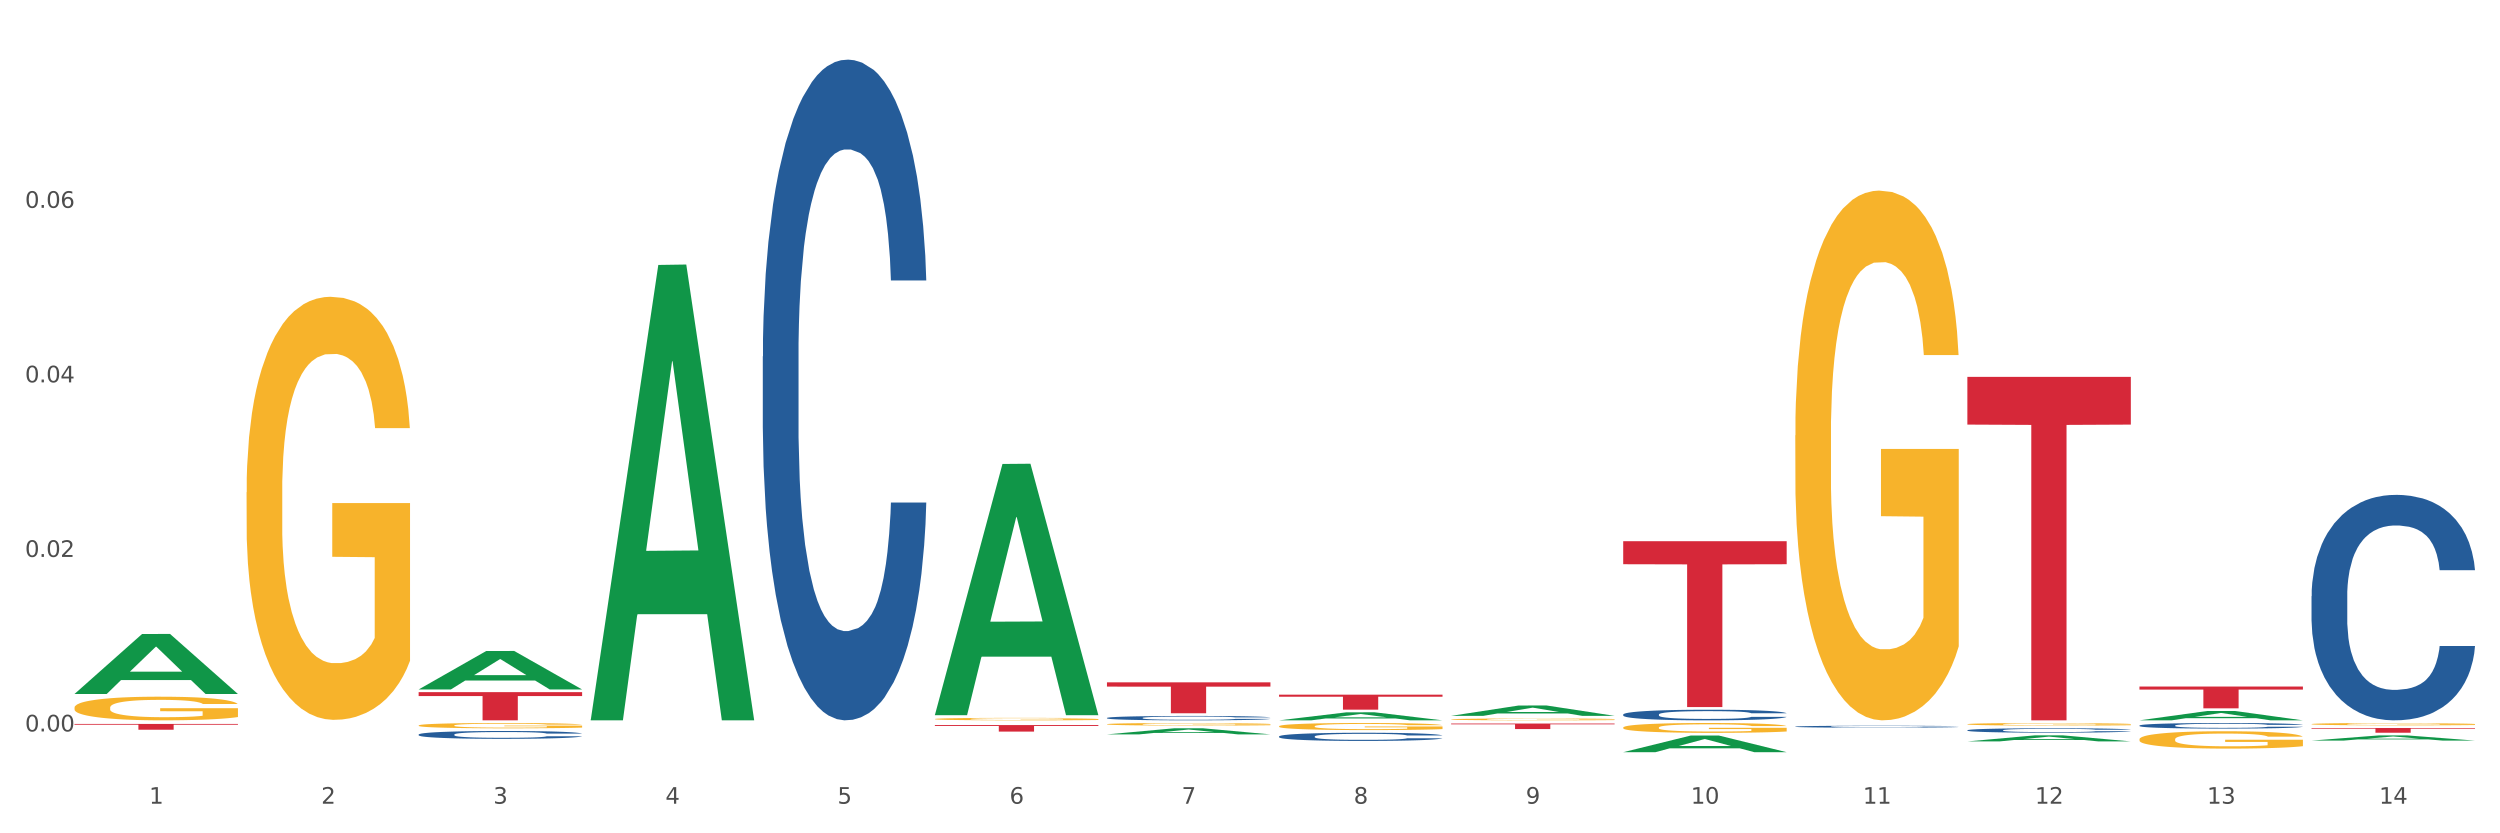 <?xml version="1.0" encoding="utf-8" standalone="no"?>
<!DOCTYPE svg PUBLIC "-//W3C//DTD SVG 1.1//EN"
  "http://www.w3.org/Graphics/SVG/1.1/DTD/svg11.dtd">
<svg xmlns:xlink="http://www.w3.org/1999/xlink" width="1080pt" height="360pt" viewBox="0 0 1080 360" xmlns="http://www.w3.org/2000/svg" version="1.1">
 <rect x="0" y="0" width="1080" height="360" fill="#333333" stroke="none"/>
 <defs>
  <style type="text/css">*{stroke-linejoin: round; stroke-linecap: butt}</style>
 </defs>
 <g id="figure_1">
  <g id="patch_1">
   <path d="M 0 360 
L 1080 360 
L 1080 0 
L 0 0 
z
" style="fill: #ffffff; stroke: #ffffff; stroke-linejoin: miter"/>
  </g>
  <g id="axes_1">
   <g id="matplotlib.axis_1">
    <g id="xtick_1">
     <g id="text_1">
      <!-- 1 -->
      <g style="fill: #4d4d4d" transform="translate(64.432 347.204) scale(0.096 -0.096)">
       <defs>
        <path id="DejaVuSans-31" d="M 794 531 
L 1825 531 
L 1825 4091 
L 703 3866 
L 703 4441 
L 1819 4666 
L 2450 4666 
L 2450 531 
L 3481 531 
L 3481 0 
L 794 0 
L 794 531 
z
" transform="scale(0.016)"/>
       </defs>
       <use xlink:href="#DejaVuSans-31"/>
      </g>
     </g>
    </g>
    <g id="xtick_2">
     <g id="text_2">
      <!-- 2 -->
      <g style="fill: #4d4d4d" transform="translate(138.771 347.204) scale(0.096 -0.096)">
       <defs>
        <path id="DejaVuSans-32" d="M 1228 531 
L 3431 531 
L 3431 0 
L 469 0 
L 469 531 
Q 828 903 1448 1529 
Q 2069 2156 2228 2338 
Q 2531 2678 2651 2914 
Q 2772 3150 2772 3378 
Q 2772 3750 2511 3984 
Q 2250 4219 1831 4219 
Q 1534 4219 1204 4116 
Q 875 4013 500 3803 
L 500 4441 
Q 881 4594 1212 4672 
Q 1544 4750 1819 4750 
Q 2544 4750 2975 4387 
Q 3406 4025 3406 3419 
Q 3406 3131 3298 2873 
Q 3191 2616 2906 2266 
Q 2828 2175 2409 1742 
Q 1991 1309 1228 531 
z
" transform="scale(0.016)"/>
       </defs>
       <use xlink:href="#DejaVuSans-32"/>
      </g>
     </g>
    </g>
    <g id="xtick_3">
     <g id="text_3">
      <!-- 3 -->
      <g style="fill: #4d4d4d" transform="translate(213.109 347.204) scale(0.096 -0.096)">
       <defs>
        <path id="DejaVuSans-33" d="M 2597 2516 
Q 3050 2419 3304 2112 
Q 3559 1806 3559 1356 
Q 3559 666 3084 287 
Q 2609 -91 1734 -91 
Q 1441 -91 1130 -33 
Q 819 25 488 141 
L 488 750 
Q 750 597 1062 519 
Q 1375 441 1716 441 
Q 2309 441 2620 675 
Q 2931 909 2931 1356 
Q 2931 1769 2642 2001 
Q 2353 2234 1838 2234 
L 1294 2234 
L 1294 2753 
L 1863 2753 
Q 2328 2753 2575 2939 
Q 2822 3125 2822 3475 
Q 2822 3834 2567 4026 
Q 2313 4219 1838 4219 
Q 1578 4219 1281 4162 
Q 984 4106 628 3988 
L 628 4550 
Q 988 4650 1302 4700 
Q 1616 4750 1894 4750 
Q 2613 4750 3031 4423 
Q 3450 4097 3450 3541 
Q 3450 3153 3228 2886 
Q 3006 2619 2597 2516 
z
" transform="scale(0.016)"/>
       </defs>
       <use xlink:href="#DejaVuSans-33"/>
      </g>
     </g>
    </g>
    <g id="xtick_4">
     <g id="text_4">
      <!-- 4 -->
      <g style="fill: #4d4d4d" transform="translate(287.448 347.204) scale(0.096 -0.096)">
       <defs>
        <path id="DejaVuSans-34" d="M 2419 4116 
L 825 1625 
L 2419 1625 
L 2419 4116 
z
M 2253 4666 
L 3047 4666 
L 3047 1625 
L 3713 1625 
L 3713 1100 
L 3047 1100 
L 3047 0 
L 2419 0 
L 2419 1100 
L 313 1100 
L 313 1709 
L 2253 4666 
z
" transform="scale(0.016)"/>
       </defs>
       <use xlink:href="#DejaVuSans-34"/>
      </g>
     </g>
    </g>
    <g id="xtick_5">
     <g id="text_5">
      <!-- 5 -->
      <g style="fill: #4d4d4d" transform="translate(361.787 347.204) scale(0.096 -0.096)">
       <defs>
        <path id="DejaVuSans-35" d="M 691 4666 
L 3169 4666 
L 3169 4134 
L 1269 4134 
L 1269 2991 
Q 1406 3038 1543 3061 
Q 1681 3084 1819 3084 
Q 2600 3084 3056 2656 
Q 3513 2228 3513 1497 
Q 3513 744 3044 326 
Q 2575 -91 1722 -91 
Q 1428 -91 1123 -41 
Q 819 9 494 109 
L 494 744 
Q 775 591 1075 516 
Q 1375 441 1709 441 
Q 2250 441 2565 725 
Q 2881 1009 2881 1497 
Q 2881 1984 2565 2268 
Q 2250 2553 1709 2553 
Q 1456 2553 1204 2497 
Q 953 2441 691 2322 
L 691 4666 
z
" transform="scale(0.016)"/>
       </defs>
       <use xlink:href="#DejaVuSans-35"/>
      </g>
     </g>
    </g>
    <g id="xtick_6">
     <g id="text_6">
      <!-- 6 -->
      <g style="fill: #4d4d4d" transform="translate(436.125 347.204) scale(0.096 -0.096)">
       <defs>
        <path id="DejaVuSans-36" d="M 2113 2584 
Q 1688 2584 1439 2293 
Q 1191 2003 1191 1497 
Q 1191 994 1439 701 
Q 1688 409 2113 409 
Q 2538 409 2786 701 
Q 3034 994 3034 1497 
Q 3034 2003 2786 2293 
Q 2538 2584 2113 2584 
z
M 3366 4563 
L 3366 3988 
Q 3128 4100 2886 4159 
Q 2644 4219 2406 4219 
Q 1781 4219 1451 3797 
Q 1122 3375 1075 2522 
Q 1259 2794 1537 2939 
Q 1816 3084 2150 3084 
Q 2853 3084 3261 2657 
Q 3669 2231 3669 1497 
Q 3669 778 3244 343 
Q 2819 -91 2113 -91 
Q 1303 -91 875 529 
Q 447 1150 447 2328 
Q 447 3434 972 4092 
Q 1497 4750 2381 4750 
Q 2619 4750 2861 4703 
Q 3103 4656 3366 4563 
z
" transform="scale(0.016)"/>
       </defs>
       <use xlink:href="#DejaVuSans-36"/>
      </g>
     </g>
    </g>
    <g id="xtick_7">
     <g id="text_7">
      <!-- 7 -->
      <g style="fill: #4d4d4d" transform="translate(510.464 347.204) scale(0.096 -0.096)">
       <defs>
        <path id="DejaVuSans-37" d="M 525 4666 
L 3525 4666 
L 3525 4397 
L 1831 0 
L 1172 0 
L 2766 4134 
L 525 4134 
L 525 4666 
z
" transform="scale(0.016)"/>
       </defs>
       <use xlink:href="#DejaVuSans-37"/>
      </g>
     </g>
    </g>
    <g id="xtick_8">
     <g id="text_8">
      <!-- 8 -->
      <g style="fill: #4d4d4d" transform="translate(584.803 347.204) scale(0.096 -0.096)">
       <defs>
        <path id="DejaVuSans-38" d="M 2034 2216 
Q 1584 2216 1326 1975 
Q 1069 1734 1069 1313 
Q 1069 891 1326 650 
Q 1584 409 2034 409 
Q 2484 409 2743 651 
Q 3003 894 3003 1313 
Q 3003 1734 2745 1975 
Q 2488 2216 2034 2216 
z
M 1403 2484 
Q 997 2584 770 2862 
Q 544 3141 544 3541 
Q 544 4100 942 4425 
Q 1341 4750 2034 4750 
Q 2731 4750 3128 4425 
Q 3525 4100 3525 3541 
Q 3525 3141 3298 2862 
Q 3072 2584 2669 2484 
Q 3125 2378 3379 2068 
Q 3634 1759 3634 1313 
Q 3634 634 3220 271 
Q 2806 -91 2034 -91 
Q 1263 -91 848 271 
Q 434 634 434 1313 
Q 434 1759 690 2068 
Q 947 2378 1403 2484 
z
M 1172 3481 
Q 1172 3119 1398 2916 
Q 1625 2713 2034 2713 
Q 2441 2713 2670 2916 
Q 2900 3119 2900 3481 
Q 2900 3844 2670 4047 
Q 2441 4250 2034 4250 
Q 1625 4250 1398 4047 
Q 1172 3844 1172 3481 
z
" transform="scale(0.016)"/>
       </defs>
       <use xlink:href="#DejaVuSans-38"/>
      </g>
     </g>
    </g>
    <g id="xtick_9">
     <g id="text_9">
      <!-- 9 -->
      <g style="fill: #4d4d4d" transform="translate(659.142 347.204) scale(0.096 -0.096)">
       <defs>
        <path id="DejaVuSans-39" d="M 703 97 
L 703 672 
Q 941 559 1184 500 
Q 1428 441 1663 441 
Q 2288 441 2617 861 
Q 2947 1281 2994 2138 
Q 2813 1869 2534 1725 
Q 2256 1581 1919 1581 
Q 1219 1581 811 2004 
Q 403 2428 403 3163 
Q 403 3881 828 4315 
Q 1253 4750 1959 4750 
Q 2769 4750 3195 4129 
Q 3622 3509 3622 2328 
Q 3622 1225 3098 567 
Q 2575 -91 1691 -91 
Q 1453 -91 1209 -44 
Q 966 3 703 97 
z
M 1959 2075 
Q 2384 2075 2632 2365 
Q 2881 2656 2881 3163 
Q 2881 3666 2632 3958 
Q 2384 4250 1959 4250 
Q 1534 4250 1286 3958 
Q 1038 3666 1038 3163 
Q 1038 2656 1286 2365 
Q 1534 2075 1959 2075 
z
" transform="scale(0.016)"/>
       </defs>
       <use xlink:href="#DejaVuSans-39"/>
      </g>
     </g>
    </g>
    <g id="xtick_10">
     <g id="text_10">
      <!-- 10 -->
      <g style="fill: #4d4d4d" transform="translate(730.426 347.204) scale(0.096 -0.096)">
       <defs>
        <path id="DejaVuSans-30" d="M 2034 4250 
Q 1547 4250 1301 3770 
Q 1056 3291 1056 2328 
Q 1056 1369 1301 889 
Q 1547 409 2034 409 
Q 2525 409 2770 889 
Q 3016 1369 3016 2328 
Q 3016 3291 2770 3770 
Q 2525 4250 2034 4250 
z
M 2034 4750 
Q 2819 4750 3233 4129 
Q 3647 3509 3647 2328 
Q 3647 1150 3233 529 
Q 2819 -91 2034 -91 
Q 1250 -91 836 529 
Q 422 1150 422 2328 
Q 422 3509 836 4129 
Q 1250 4750 2034 4750 
z
" transform="scale(0.016)"/>
       </defs>
       <use xlink:href="#DejaVuSans-31"/>
       <use xlink:href="#DejaVuSans-30" transform="translate(63.623 0)"/>
      </g>
     </g>
    </g>
    <g id="xtick_11">
     <g id="text_11">
      <!-- 11 -->
      <g style="fill: #4d4d4d" transform="translate(804.765 347.204) scale(0.096 -0.096)">
       <use xlink:href="#DejaVuSans-31"/>
       <use xlink:href="#DejaVuSans-31" transform="translate(63.623 0)"/>
      </g>
     </g>
    </g>
    <g id="xtick_12">
     <g id="text_12">
      <!-- 12 -->
      <g style="fill: #4d4d4d" transform="translate(879.104 347.204) scale(0.096 -0.096)">
       <use xlink:href="#DejaVuSans-31"/>
       <use xlink:href="#DejaVuSans-32" transform="translate(63.623 0)"/>
      </g>
     </g>
    </g>
    <g id="xtick_13">
     <g id="text_13">
      <!-- 13 -->
      <g style="fill: #4d4d4d" transform="translate(953.442 347.204) scale(0.096 -0.096)">
       <use xlink:href="#DejaVuSans-31"/>
       <use xlink:href="#DejaVuSans-33" transform="translate(63.623 0)"/>
      </g>
     </g>
    </g>
    <g id="xtick_14">
     <g id="text_14">
      <!-- 14 -->
      <g style="fill: #4d4d4d" transform="translate(1027.781 347.204) scale(0.096 -0.096)">
       <use xlink:href="#DejaVuSans-31"/>
       <use xlink:href="#DejaVuSans-34" transform="translate(63.623 0)"/>
      </g>
     </g>
    </g>
    <g id="xtick_15"/>
    <g id="xtick_16"/>
    <g id="xtick_17"/>
    <g id="xtick_18"/>
    <g id="xtick_19"/>
    <g id="xtick_20"/>
    <g id="xtick_21"/>
    <g id="xtick_22"/>
    <g id="xtick_23"/>
    <g id="xtick_24"/>
    <g id="xtick_25"/>
    <g id="xtick_26"/>
    <g id="xtick_27"/>
   </g>
   <g id="matplotlib.axis_2">
    <g id="ytick_1">
     <g id="text_15">
      <!-- 0.00 -->
      <g style="fill: #4d4d4d" transform="translate(10.8 315.984) scale(0.096 -0.096)">
       <defs>
        <path id="DejaVuSans-2e" d="M 684 794 
L 1344 794 
L 1344 0 
L 684 0 
L 684 794 
z
" transform="scale(0.016)"/>
       </defs>
       <use xlink:href="#DejaVuSans-30"/>
       <use xlink:href="#DejaVuSans-2e" transform="translate(63.623 0)"/>
       <use xlink:href="#DejaVuSans-30" transform="translate(95.41 0)"/>
       <use xlink:href="#DejaVuSans-30" transform="translate(159.033 0)"/>
      </g>
     </g>
    </g>
    <g id="ytick_2">
     <g id="text_16">
      <!-- 0.02 -->
      <g style="fill: #4d4d4d" transform="translate(10.8 240.583) scale(0.096 -0.096)">
       <use xlink:href="#DejaVuSans-30"/>
       <use xlink:href="#DejaVuSans-2e" transform="translate(63.623 0)"/>
       <use xlink:href="#DejaVuSans-30" transform="translate(95.41 0)"/>
       <use xlink:href="#DejaVuSans-32" transform="translate(159.033 0)"/>
      </g>
     </g>
    </g>
    <g id="ytick_3">
     <g id="text_17">
      <!-- 0.04 -->
      <g style="fill: #4d4d4d" transform="translate(10.8 165.182) scale(0.096 -0.096)">
       <use xlink:href="#DejaVuSans-30"/>
       <use xlink:href="#DejaVuSans-2e" transform="translate(63.623 0)"/>
       <use xlink:href="#DejaVuSans-30" transform="translate(95.41 0)"/>
       <use xlink:href="#DejaVuSans-34" transform="translate(159.033 0)"/>
      </g>
     </g>
    </g>
    <g id="ytick_4">
     <g id="text_18">
      <!-- 0.06 -->
      <g style="fill: #4d4d4d" transform="translate(10.8 89.781) scale(0.096 -0.096)">
       <use xlink:href="#DejaVuSans-30"/>
       <use xlink:href="#DejaVuSans-2e" transform="translate(63.623 0)"/>
       <use xlink:href="#DejaVuSans-30" transform="translate(95.41 0)"/>
       <use xlink:href="#DejaVuSans-36" transform="translate(159.033 0)"/>
      </g>
     </g>
    </g>
    <g id="ytick_5"/>
    <g id="ytick_6"/>
    <g id="ytick_7"/>
    <g id="ytick_8"/>
   </g>
   <g id="PolyCollection_1">
    <path d="M 32.175 299.774 
L 32.248 299.749 
L 61.37 273.888 
L 73.456 273.863 
L 102.797 299.822 
L 88.818 299.822 
L 82.484 293.777 
L 52.415 293.777 
L 52.197 293.875 
L 46.081 299.822 
L 32.175 299.822 
L 32.175 299.774 
L 56.201 290.17 
L 78.698 290.146 
L 67.559 279.396 
L 67.413 279.348 
L 67.267 279.421 
L 56.128 290.146 
L 56.201 290.17 
L 32.175 299.774 
z
" clip-path="url(#p2d7b06b6ba)" style="fill: #109648"/>
    <path d="M 849.901 162.803 
L 920.523 162.803 
L 920.523 183.424 
L 892.742 183.563 
L 892.742 311.19 
L 877.514 311.19 
L 877.514 183.563 
L 849.901 183.424 
L 849.901 162.942 
L 849.901 162.803 
z
" clip-path="url(#p2d7b06b6ba)" style="fill: #d62839"/>
    <path d="M 701.223 233.786 
L 771.845 233.786 
L 771.845 243.744 
L 744.065 243.812 
L 744.065 305.449 
L 728.836 305.449 
L 728.836 243.812 
L 701.223 243.744 
L 701.223 233.853 
L 701.223 233.786 
z
" clip-path="url(#p2d7b06b6ba)" style="fill: #d62839"/>
    <path d="M 626.885 312.568 
L 697.506 312.568 
L 697.506 312.9 
L 669.726 312.903 
L 669.726 314.963 
L 654.497 314.963 
L 654.497 312.903 
L 626.885 312.9 
L 626.885 312.57 
L 626.885 312.568 
z
" clip-path="url(#p2d7b06b6ba)" style="fill: #d62839"/>
    <path d="M 552.546 300.093 
L 623.168 300.093 
L 623.168 300.993 
L 595.388 300.999 
L 595.388 306.566 
L 580.159 306.566 
L 580.159 300.999 
L 552.546 300.993 
L 552.546 300.099 
L 552.546 300.093 
z
" clip-path="url(#p2d7b06b6ba)" style="fill: #d62839"/>
    <path d="M 478.207 294.764 
L 548.829 294.764 
L 548.829 296.623 
L 521.049 296.635 
L 521.049 308.14 
L 505.82 308.14 
L 505.82 296.635 
L 478.207 296.623 
L 478.207 294.777 
L 478.207 294.764 
z
" clip-path="url(#p2d7b06b6ba)" style="fill: #d62839"/>
    <path d="M 403.869 313.236 
L 474.49 313.236 
L 474.49 313.629 
L 446.71 313.632 
L 446.71 316.065 
L 431.481 316.065 
L 431.481 313.632 
L 403.869 313.629 
L 403.869 313.239 
L 403.869 313.236 
z
" clip-path="url(#p2d7b06b6ba)" style="fill: #d62839"/>
    <path d="M 180.852 299.003 
L 251.474 299.003 
L 251.474 300.697 
L 223.694 300.708 
L 223.694 311.19 
L 208.465 311.19 
L 208.465 300.708 
L 180.852 300.697 
L 180.852 299.015 
L 180.852 299.003 
z
" clip-path="url(#p2d7b06b6ba)" style="fill: #d62839"/>
    <path d="M 32.175 312.738 
L 102.797 312.738 
L 102.797 313.086 
L 75.017 313.088 
L 75.017 315.241 
L 59.788 315.241 
L 59.788 313.088 
L 32.175 313.086 
L 32.175 312.741 
L 32.175 312.738 
z
" clip-path="url(#p2d7b06b6ba)" style="fill: #d62839"/>
    <path d="M 106.514 212.664 
L 106.597 212.497 
L 106.597 206.488 
L 106.764 201.314 
L 107.598 188.795 
L 108.848 178.446 
L 109.765 172.938 
L 110.683 168.431 
L 111.767 163.924 
L 113.101 159.251 
L 115.519 152.407 
L 117.019 148.902 
L 118.854 145.229 
L 122.189 139.888 
L 124.607 136.884 
L 127.108 134.38 
L 131.194 131.375 
L 133.862 130.04 
L 136.697 129.038 
L 140.115 128.371 
L 142.7 128.204 
L 148.37 128.705 
L 153.206 130.207 
L 155.54 131.375 
L 158.542 133.378 
L 160.126 134.714 
L 162.711 137.384 
L 165.379 140.89 
L 167.213 143.894 
L 169.965 149.569 
L 172.049 155.244 
L 173.967 162.255 
L 174.968 167.096 
L 175.718 171.602 
L 176.385 176.777 
L 177.052 184.956 
L 162.044 184.956 
L 161.46 179.114 
L 160.543 173.605 
L 159.209 168.264 
L 158.042 164.926 
L 156.041 160.753 
L 154.206 158.082 
L 152.289 156.079 
L 149.954 154.41 
L 148.12 153.575 
L 145.535 152.908 
L 140.449 153.075 
L 137.03 154.41 
L 134.696 156.079 
L 133.195 157.581 
L 131.861 159.251 
L 130.36 161.587 
L 128.609 165.093 
L 127.358 168.264 
L 126.108 172.27 
L 125.107 176.276 
L 124.19 180.95 
L 123.44 185.957 
L 122.856 191.132 
L 122.356 197.475 
L 121.939 207.99 
L 121.939 230.858 
L 122.106 236.033 
L 122.522 242.876 
L 123.023 248.051 
L 123.856 254.227 
L 124.607 258.4 
L 126.024 264.409 
L 127.609 269.416 
L 128.859 272.588 
L 130.11 275.258 
L 132.278 278.93 
L 134.696 281.935 
L 136.78 283.771 
L 139.615 285.44 
L 141.533 286.108 
L 143.2 286.442 
L 147.286 286.442 
L 150.204 285.941 
L 153.456 284.773 
L 155.957 283.27 
L 158.042 281.434 
L 160.376 278.43 
L 161.877 275.592 
L 161.877 240.706 
L 143.534 240.539 
L 143.534 217.338 
L 177.135 217.338 
L 177.135 285.44 
L 175.718 288.945 
L 174.134 292.117 
L 172.466 294.955 
L 169.965 298.46 
L 166.963 301.798 
L 164.295 304.135 
L 161.46 306.138 
L 158.125 307.974 
L 153.789 309.643 
L 151.121 310.311 
L 147.786 310.812 
L 143.867 310.979 
L 140.449 310.645 
L 137.114 309.81 
L 133.612 308.308 
L 130.193 306.138 
L 127.609 303.968 
L 125.024 301.297 
L 122.272 297.792 
L 120.104 294.454 
L 118.437 291.449 
L 116.603 287.61 
L 114.601 282.603 
L 113.101 278.096 
L 111.767 273.422 
L 110.349 267.413 
L 109.349 262.239 
L 108.348 255.729 
L 107.764 250.888 
L 107.097 243.377 
L 106.597 232.861 
L 106.514 212.664 
z
" clip-path="url(#p2d7b06b6ba)" style="fill: #f7b32b"/>
    <path d="M 180.852 317.31 
L 180.936 317.307 
L 180.936 317.22 
L 181.186 317.102 
L 182.105 316.885 
L 183.273 316.72 
L 185.277 316.528 
L 186.362 316.447 
L 187.781 316.357 
L 190.703 316.211 
L 194.042 316.087 
L 196.379 316.018 
L 198.132 315.975 
L 202.056 315.897 
L 204.31 315.863 
L 206.647 315.835 
L 208.65 315.816 
L 211.989 315.795 
L 214.661 315.785 
L 217.749 315.782 
L 220.337 315.785 
L 223.76 315.798 
L 228.768 315.835 
L 230.688 315.857 
L 233.276 315.894 
L 235.947 315.944 
L 238.118 315.993 
L 240.622 316.065 
L 243.21 316.158 
L 245.714 316.276 
L 247.467 316.385 
L 248.886 316.5 
L 250.139 316.639 
L 251.057 316.792 
L 251.474 316.919 
L 236.198 316.919 
L 235.78 316.804 
L 234.946 316.68 
L 234.111 316.596 
L 233.193 316.528 
L 231.774 316.45 
L 230.521 316.4 
L 228.434 316.341 
L 226.514 316.304 
L 224.928 316.282 
L 223.008 316.264 
L 218.918 316.245 
L 215.996 316.245 
L 214.16 316.251 
L 211.906 316.267 
L 209.986 316.288 
L 207.732 316.326 
L 205.979 316.366 
L 204.226 316.419 
L 203.224 316.456 
L 201.722 316.524 
L 200.72 316.58 
L 199.384 316.677 
L 198.633 316.745 
L 197.297 316.922 
L 196.713 317.052 
L 196.463 317.142 
L 196.296 317.242 
L 196.296 317.726 
L 196.797 317.944 
L 197.214 318.037 
L 197.882 318.142 
L 199.134 318.279 
L 200.97 318.413 
L 202.89 318.509 
L 204.476 318.568 
L 205.979 318.611 
L 207.482 318.646 
L 209.318 318.677 
L 210.821 318.695 
L 213.075 318.714 
L 215.746 318.723 
L 217.833 318.723 
L 222.09 318.708 
L 224.01 318.692 
L 225.847 318.67 
L 227.85 318.636 
L 229.436 318.599 
L 230.354 318.571 
L 231.857 318.512 
L 233.026 318.45 
L 234.027 318.379 
L 234.695 318.316 
L 235.447 318.223 
L 236.031 318.118 
L 236.198 318.062 
L 251.474 318.062 
L 251.14 318.174 
L 250.556 318.282 
L 249.387 318.428 
L 248.469 318.512 
L 247.05 318.615 
L 245.547 318.701 
L 243.46 318.798 
L 241.54 318.869 
L 239.537 318.931 
L 237.367 318.987 
L 233.443 319.065 
L 232.024 319.087 
L 229.019 319.124 
L 226.681 319.146 
L 223.259 319.167 
L 219.753 319.18 
L 216.08 319.183 
L 212.824 319.177 
L 209.235 319.158 
L 206.981 319.139 
L 204.476 319.111 
L 201.555 319.068 
L 198.8 319.015 
L 196.212 318.953 
L 193.791 318.882 
L 191.538 318.801 
L 188.616 318.667 
L 186.445 318.537 
L 184.859 318.416 
L 183.774 318.313 
L 182.689 318.183 
L 182.105 318.093 
L 181.186 317.875 
L 180.852 317.674 
L 180.852 317.31 
z
" clip-path="url(#p2d7b06b6ba)" style="fill: #255c99"/>
    <path d="M 329.53 154.007 
L 329.613 153.746 
L 329.613 146.447 
L 329.864 136.542 
L 330.782 118.296 
L 331.951 104.48 
L 333.954 88.319 
L 335.039 81.542 
L 336.458 73.982 
L 339.38 61.731 
L 342.719 51.305 
L 345.057 45.57 
L 346.81 41.921 
L 350.733 35.404 
L 352.987 32.537 
L 355.324 30.191 
L 357.328 28.627 
L 360.667 26.802 
L 363.338 26.02 
L 366.427 25.759 
L 369.015 26.02 
L 372.437 27.063 
L 377.446 30.191 
L 379.366 32.015 
L 381.954 35.143 
L 384.625 39.314 
L 386.795 43.485 
L 389.3 49.48 
L 391.887 57.3 
L 394.392 67.205 
L 396.145 76.328 
L 397.564 85.973 
L 398.816 97.703 
L 399.734 110.476 
L 400.152 121.163 
L 384.875 121.163 
L 384.458 111.518 
L 383.623 101.092 
L 382.788 94.054 
L 381.87 88.319 
L 380.451 81.802 
L 379.199 77.632 
L 377.112 72.679 
L 375.192 69.551 
L 373.606 67.727 
L 371.686 66.163 
L 367.595 64.599 
L 364.674 64.599 
L 362.837 65.12 
L 360.583 66.423 
L 358.663 68.248 
L 356.41 71.376 
L 354.656 74.764 
L 352.903 79.196 
L 351.902 82.324 
L 350.399 88.058 
L 349.397 92.75 
L 348.062 100.831 
L 347.31 106.566 
L 345.975 121.423 
L 345.391 132.371 
L 345.14 139.931 
L 344.973 148.272 
L 344.973 188.936 
L 345.474 207.182 
L 345.891 215.002 
L 346.559 223.865 
L 347.811 235.334 
L 349.648 246.543 
L 351.568 254.623 
L 353.154 259.576 
L 354.656 263.225 
L 356.159 266.092 
L 357.996 268.699 
L 359.498 270.263 
L 361.752 271.827 
L 364.423 272.609 
L 366.51 272.609 
L 370.768 271.306 
L 372.688 270.002 
L 374.524 268.178 
L 376.528 265.31 
L 378.114 262.182 
L 379.032 259.837 
L 380.534 254.884 
L 381.703 249.671 
L 382.705 243.675 
L 383.373 238.462 
L 384.124 230.642 
L 384.708 221.779 
L 384.875 217.087 
L 400.152 217.087 
L 399.818 226.471 
L 399.233 235.595 
L 398.065 247.846 
L 397.146 254.884 
L 395.727 263.486 
L 394.225 270.784 
L 392.138 278.865 
L 390.218 284.86 
L 388.214 290.074 
L 386.044 294.766 
L 382.121 301.282 
L 380.701 303.107 
L 377.696 306.235 
L 375.359 308.06 
L 371.936 309.884 
L 368.43 310.927 
L 364.757 311.187 
L 361.502 310.666 
L 357.912 309.102 
L 355.658 307.538 
L 353.154 305.192 
L 350.232 301.543 
L 347.477 297.112 
L 344.89 291.898 
L 342.469 285.903 
L 340.215 279.126 
L 337.293 267.917 
L 335.123 256.969 
L 333.537 246.803 
L 332.452 238.201 
L 331.366 227.253 
L 330.782 219.694 
L 329.864 201.448 
L 329.53 184.504 
L 329.53 154.007 
z
" clip-path="url(#p2d7b06b6ba)" style="fill: #255c99"/>
    <path d="M 478.207 310.142 
L 478.291 310.14 
L 478.291 310.091 
L 478.541 310.025 
L 479.459 309.904 
L 480.628 309.811 
L 482.632 309.704 
L 483.717 309.658 
L 485.136 309.608 
L 488.058 309.526 
L 491.397 309.457 
L 493.734 309.418 
L 495.487 309.394 
L 499.41 309.351 
L 501.664 309.331 
L 504.002 309.316 
L 506.005 309.305 
L 509.344 309.293 
L 512.016 309.288 
L 515.104 309.286 
L 517.692 309.288 
L 521.115 309.295 
L 526.123 309.316 
L 528.043 309.328 
L 530.631 309.349 
L 533.302 309.377 
L 535.473 309.404 
L 537.977 309.444 
L 540.565 309.497 
L 543.069 309.563 
L 544.822 309.624 
L 546.241 309.688 
L 547.493 309.766 
L 548.412 309.851 
L 548.829 309.923 
L 533.553 309.923 
L 533.135 309.858 
L 532.301 309.789 
L 531.466 309.742 
L 530.548 309.704 
L 529.128 309.66 
L 527.876 309.632 
L 525.789 309.599 
L 523.869 309.578 
L 522.283 309.566 
L 520.363 309.556 
L 516.273 309.545 
L 513.351 309.545 
L 511.515 309.549 
L 509.261 309.558 
L 507.341 309.57 
L 505.087 309.591 
L 503.334 309.613 
L 501.581 309.643 
L 500.579 309.664 
L 499.077 309.702 
L 498.075 309.733 
L 496.739 309.787 
L 495.988 309.825 
L 494.652 309.924 
L 494.068 309.997 
L 493.818 310.048 
L 493.651 310.103 
L 493.651 310.375 
L 494.151 310.496 
L 494.569 310.549 
L 495.237 310.608 
L 496.489 310.684 
L 498.325 310.759 
L 500.245 310.813 
L 501.831 310.846 
L 503.334 310.87 
L 504.837 310.889 
L 506.673 310.907 
L 508.176 310.917 
L 510.429 310.928 
L 513.101 310.933 
L 515.188 310.933 
L 519.445 310.924 
L 521.365 310.915 
L 523.202 310.903 
L 525.205 310.884 
L 526.791 310.863 
L 527.709 310.848 
L 529.212 310.815 
L 530.381 310.78 
L 531.382 310.74 
L 532.05 310.705 
L 532.801 310.653 
L 533.386 310.594 
L 533.553 310.562 
L 548.829 310.562 
L 548.495 310.625 
L 547.911 310.686 
L 546.742 310.768 
L 545.824 310.815 
L 544.405 310.872 
L 542.902 310.921 
L 540.815 310.975 
L 538.895 311.015 
L 536.892 311.049 
L 534.721 311.081 
L 530.798 311.124 
L 529.379 311.136 
L 526.374 311.157 
L 524.036 311.169 
L 520.614 311.181 
L 517.108 311.188 
L 513.435 311.19 
L 510.179 311.187 
L 506.59 311.176 
L 504.336 311.166 
L 501.831 311.15 
L 498.91 311.126 
L 496.155 311.096 
L 493.567 311.062 
L 491.146 311.022 
L 488.892 310.976 
L 485.971 310.902 
L 483.8 310.829 
L 482.214 310.761 
L 481.129 310.703 
L 480.044 310.63 
L 479.459 310.58 
L 478.541 310.458 
L 478.207 310.345 
L 478.207 310.142 
z
" clip-path="url(#p2d7b06b6ba)" style="fill: #255c99"/>
    <path d="M 552.546 318.135 
L 552.629 318.132 
L 552.629 318.042 
L 552.88 317.919 
L 553.798 317.692 
L 554.967 317.52 
L 556.97 317.32 
L 558.055 317.235 
L 559.475 317.142 
L 562.396 316.989 
L 565.735 316.86 
L 568.073 316.789 
L 569.826 316.743 
L 573.749 316.662 
L 576.003 316.627 
L 578.34 316.598 
L 580.344 316.578 
L 583.683 316.556 
L 586.354 316.546 
L 589.443 316.543 
L 592.031 316.546 
L 595.453 316.559 
L 600.462 316.598 
L 602.382 316.62 
L 604.97 316.659 
L 607.641 316.711 
L 609.811 316.763 
L 612.316 316.837 
L 614.903 316.934 
L 617.408 317.057 
L 619.161 317.171 
L 620.58 317.29 
L 621.832 317.436 
L 622.75 317.595 
L 623.168 317.728 
L 607.891 317.728 
L 607.474 317.608 
L 606.639 317.478 
L 605.804 317.391 
L 604.886 317.32 
L 603.467 317.239 
L 602.215 317.187 
L 600.128 317.125 
L 598.208 317.087 
L 596.622 317.064 
L 594.702 317.044 
L 590.612 317.025 
L 587.69 317.025 
L 585.853 317.031 
L 583.6 317.048 
L 581.68 317.07 
L 579.426 317.109 
L 577.673 317.151 
L 575.92 317.206 
L 574.918 317.245 
L 573.415 317.316 
L 572.414 317.375 
L 571.078 317.475 
L 570.327 317.546 
L 568.991 317.731 
L 568.407 317.867 
L 568.156 317.961 
L 567.989 318.064 
L 567.989 318.569 
L 568.49 318.796 
L 568.908 318.893 
L 569.575 319.003 
L 570.827 319.146 
L 572.664 319.285 
L 574.584 319.385 
L 576.17 319.447 
L 577.673 319.492 
L 579.175 319.528 
L 581.012 319.56 
L 582.514 319.579 
L 584.768 319.599 
L 587.439 319.608 
L 589.526 319.608 
L 593.784 319.592 
L 595.704 319.576 
L 597.54 319.553 
L 599.544 319.518 
L 601.13 319.479 
L 602.048 319.45 
L 603.551 319.388 
L 604.719 319.324 
L 605.721 319.249 
L 606.389 319.184 
L 607.14 319.087 
L 607.724 318.977 
L 607.891 318.919 
L 623.168 318.919 
L 622.834 319.035 
L 622.249 319.149 
L 621.081 319.301 
L 620.163 319.388 
L 618.743 319.495 
L 617.241 319.586 
L 615.154 319.686 
L 613.234 319.761 
L 611.23 319.825 
L 609.06 319.884 
L 605.137 319.965 
L 603.718 319.987 
L 600.712 320.026 
L 598.375 320.049 
L 594.952 320.071 
L 591.446 320.084 
L 587.773 320.088 
L 584.518 320.081 
L 580.928 320.062 
L 578.674 320.042 
L 576.17 320.013 
L 573.248 319.968 
L 570.494 319.913 
L 567.906 319.848 
L 565.485 319.774 
L 563.231 319.689 
L 560.309 319.55 
L 558.139 319.414 
L 556.553 319.288 
L 555.468 319.181 
L 554.382 319.045 
L 553.798 318.951 
L 552.88 318.725 
L 552.546 318.514 
L 552.546 318.135 
z
" clip-path="url(#p2d7b06b6ba)" style="fill: #255c99"/>
    <path d="M 924.24 296.585 
L 994.861 296.585 
L 994.861 297.895 
L 967.081 297.904 
L 967.081 306.007 
L 951.852 306.007 
L 951.852 297.904 
L 924.24 297.895 
L 924.24 296.594 
L 924.24 296.585 
z
" clip-path="url(#p2d7b06b6ba)" style="fill: #d62839"/>
    <path d="M 701.223 308.66 
L 701.307 308.655 
L 701.307 308.538 
L 701.557 308.378 
L 702.476 308.085 
L 703.644 307.862 
L 705.648 307.602 
L 706.733 307.493 
L 708.152 307.371 
L 711.074 307.174 
L 714.413 307.006 
L 716.75 306.914 
L 718.503 306.855 
L 722.427 306.75 
L 724.681 306.704 
L 727.018 306.666 
L 729.021 306.641 
L 732.36 306.612 
L 735.032 306.599 
L 738.12 306.595 
L 740.708 306.599 
L 744.131 306.616 
L 749.139 306.666 
L 751.059 306.696 
L 753.647 306.746 
L 756.318 306.813 
L 758.489 306.88 
L 760.993 306.977 
L 763.581 307.103 
L 766.085 307.262 
L 767.838 307.409 
L 769.257 307.564 
L 770.51 307.753 
L 771.428 307.959 
L 771.845 308.131 
L 756.569 308.131 
L 756.151 307.976 
L 755.317 307.808 
L 754.482 307.694 
L 753.564 307.602 
L 752.145 307.497 
L 750.892 307.43 
L 748.805 307.35 
L 746.885 307.3 
L 745.299 307.271 
L 743.379 307.245 
L 739.289 307.22 
L 736.367 307.22 
L 734.531 307.229 
L 732.277 307.25 
L 730.357 307.279 
L 728.103 307.329 
L 726.35 307.384 
L 724.597 307.455 
L 723.595 307.506 
L 722.093 307.598 
L 721.091 307.673 
L 719.755 307.803 
L 719.004 307.896 
L 717.668 308.135 
L 717.084 308.311 
L 716.834 308.433 
L 716.667 308.567 
L 716.667 309.222 
L 717.168 309.516 
L 717.585 309.642 
L 718.253 309.784 
L 719.505 309.969 
L 721.341 310.149 
L 723.261 310.28 
L 724.847 310.359 
L 726.35 310.418 
L 727.853 310.464 
L 729.689 310.506 
L 731.192 310.531 
L 733.446 310.556 
L 736.117 310.569 
L 738.204 310.569 
L 742.461 310.548 
L 744.381 310.527 
L 746.218 310.498 
L 748.221 310.452 
L 749.807 310.401 
L 750.725 310.363 
L 752.228 310.284 
L 753.397 310.2 
L 754.398 310.103 
L 755.066 310.019 
L 755.818 309.893 
L 756.402 309.751 
L 756.569 309.675 
L 771.845 309.675 
L 771.511 309.826 
L 770.927 309.973 
L 769.758 310.17 
L 768.84 310.284 
L 767.421 310.422 
L 765.918 310.54 
L 763.831 310.67 
L 761.911 310.766 
L 759.908 310.85 
L 757.738 310.926 
L 753.814 311.031 
L 752.395 311.06 
L 749.39 311.11 
L 747.052 311.14 
L 743.63 311.169 
L 740.124 311.186 
L 736.451 311.19 
L 733.195 311.182 
L 729.606 311.157 
L 727.352 311.131 
L 724.847 311.094 
L 721.926 311.035 
L 719.171 310.964 
L 716.583 310.88 
L 714.162 310.783 
L 711.908 310.674 
L 708.987 310.494 
L 706.816 310.317 
L 705.23 310.154 
L 704.145 310.015 
L 703.06 309.839 
L 702.476 309.717 
L 701.557 309.423 
L 701.223 309.151 
L 701.223 308.66 
z
" clip-path="url(#p2d7b06b6ba)" style="fill: #255c99"/>
    <path d="M 849.901 315.463 
L 849.984 315.461 
L 849.984 315.412 
L 850.235 315.345 
L 851.153 315.223 
L 852.322 315.13 
L 854.325 315.021 
L 855.41 314.976 
L 856.829 314.925 
L 859.751 314.843 
L 863.09 314.773 
L 865.428 314.734 
L 867.181 314.71 
L 871.104 314.666 
L 873.358 314.647 
L 875.695 314.631 
L 877.699 314.62 
L 881.038 314.608 
L 883.709 314.603 
L 886.798 314.601 
L 889.386 314.603 
L 892.808 314.61 
L 897.817 314.631 
L 899.737 314.643 
L 902.325 314.664 
L 904.996 314.692 
L 907.166 314.72 
L 909.671 314.76 
L 912.258 314.813 
L 914.763 314.879 
L 916.516 314.941 
L 917.935 315.006 
L 919.187 315.084 
L 920.105 315.17 
L 920.523 315.242 
L 905.246 315.242 
L 904.829 315.177 
L 903.994 315.107 
L 903.159 315.06 
L 902.241 315.021 
L 900.822 314.978 
L 899.57 314.949 
L 897.483 314.916 
L 895.563 314.895 
L 893.977 314.883 
L 892.057 314.872 
L 887.966 314.862 
L 885.045 314.862 
L 883.208 314.865 
L 880.954 314.874 
L 879.034 314.886 
L 876.78 314.907 
L 875.027 314.93 
L 873.274 314.96 
L 872.273 314.981 
L 870.77 315.02 
L 869.768 315.051 
L 868.433 315.105 
L 867.681 315.144 
L 866.346 315.244 
L 865.761 315.317 
L 865.511 315.368 
L 865.344 315.424 
L 865.344 315.697 
L 865.845 315.82 
L 866.262 315.872 
L 866.93 315.932 
L 868.182 316.009 
L 870.019 316.084 
L 871.939 316.138 
L 873.525 316.172 
L 875.027 316.196 
L 876.53 316.215 
L 878.367 316.233 
L 879.869 316.243 
L 882.123 316.254 
L 884.794 316.259 
L 886.881 316.259 
L 891.139 316.25 
L 893.059 316.242 
L 894.895 316.229 
L 896.899 316.21 
L 898.485 316.189 
L 899.403 316.173 
L 900.905 316.14 
L 902.074 316.105 
L 903.076 316.065 
L 903.744 316.03 
L 904.495 315.977 
L 905.079 315.918 
L 905.246 315.886 
L 920.523 315.886 
L 920.189 315.949 
L 919.604 316.011 
L 918.436 316.093 
L 917.517 316.14 
L 916.098 316.198 
L 914.596 316.247 
L 912.509 316.301 
L 910.589 316.342 
L 908.585 316.377 
L 906.415 316.408 
L 902.491 316.452 
L 901.072 316.464 
L 898.067 316.485 
L 895.73 316.497 
L 892.307 316.51 
L 888.801 316.517 
L 885.128 316.518 
L 881.873 316.515 
L 878.283 316.504 
L 876.029 316.494 
L 873.525 316.478 
L 870.603 316.454 
L 867.848 316.424 
L 865.261 316.389 
L 862.84 316.349 
L 860.586 316.303 
L 857.664 316.228 
L 855.494 316.154 
L 853.908 316.086 
L 852.823 316.028 
L 851.737 315.955 
L 851.153 315.904 
L 850.235 315.781 
L 849.901 315.667 
L 849.901 315.463 
z
" clip-path="url(#p2d7b06b6ba)" style="fill: #255c99"/>
    <path d="M 924.24 313.422 
L 924.323 313.42 
L 924.323 313.358 
L 924.573 313.274 
L 925.492 313.12 
L 926.66 313.003 
L 928.664 312.866 
L 929.749 312.809 
L 931.168 312.745 
L 934.09 312.641 
L 937.429 312.553 
L 939.766 312.504 
L 941.519 312.473 
L 945.443 312.418 
L 947.697 312.394 
L 950.034 312.374 
L 952.037 312.361 
L 955.377 312.345 
L 958.048 312.339 
L 961.136 312.336 
L 963.724 312.339 
L 967.147 312.348 
L 972.155 312.374 
L 974.075 312.389 
L 976.663 312.416 
L 979.335 312.451 
L 981.505 312.487 
L 984.009 312.537 
L 986.597 312.603 
L 989.101 312.687 
L 990.854 312.764 
L 992.273 312.846 
L 993.526 312.945 
L 994.444 313.053 
L 994.861 313.144 
L 979.585 313.144 
L 979.168 313.062 
L 978.333 312.974 
L 977.498 312.914 
L 976.58 312.866 
L 975.161 312.811 
L 973.908 312.776 
L 971.822 312.734 
L 969.902 312.707 
L 968.316 312.692 
L 966.396 312.678 
L 962.305 312.665 
L 959.383 312.665 
L 957.547 312.67 
L 955.293 312.681 
L 953.373 312.696 
L 951.119 312.723 
L 949.366 312.751 
L 947.613 312.789 
L 946.611 312.815 
L 945.109 312.864 
L 944.107 312.903 
L 942.771 312.972 
L 942.02 313.02 
L 940.685 313.146 
L 940.1 313.239 
L 939.85 313.303 
L 939.683 313.373 
L 939.683 313.718 
L 940.184 313.872 
L 940.601 313.938 
L 941.269 314.013 
L 942.521 314.11 
L 944.358 314.205 
L 946.278 314.273 
L 947.864 314.315 
L 949.366 314.346 
L 950.869 314.371 
L 952.705 314.393 
L 954.208 314.406 
L 956.462 314.419 
L 959.133 314.426 
L 961.22 314.426 
L 965.477 314.415 
L 967.397 314.404 
L 969.234 314.388 
L 971.237 314.364 
L 972.823 314.337 
L 973.742 314.318 
L 975.244 314.276 
L 976.413 314.232 
L 977.415 314.181 
L 978.082 314.137 
L 978.834 314.07 
L 979.418 313.995 
L 979.585 313.956 
L 994.861 313.956 
L 994.527 314.035 
L 993.943 314.112 
L 992.774 314.216 
L 991.856 314.276 
L 990.437 314.348 
L 988.934 314.41 
L 986.847 314.479 
L 984.927 314.529 
L 982.924 314.573 
L 980.754 314.613 
L 976.83 314.668 
L 975.411 314.684 
L 972.406 314.71 
L 970.069 314.726 
L 966.646 314.741 
L 963.14 314.75 
L 959.467 314.752 
L 956.211 314.748 
L 952.622 314.735 
L 950.368 314.721 
L 947.864 314.701 
L 944.942 314.671 
L 942.187 314.633 
L 939.599 314.589 
L 937.178 314.538 
L 934.925 314.481 
L 932.003 314.386 
L 929.832 314.293 
L 928.246 314.207 
L 927.161 314.134 
L 926.076 314.042 
L 925.492 313.978 
L 924.573 313.823 
L 924.24 313.68 
L 924.24 313.422 
z
" clip-path="url(#p2d7b06b6ba)" style="fill: #255c99"/>
    <path d="M 998.578 257.548 
L 998.662 257.459 
L 998.662 254.968 
L 998.912 251.588 
L 999.83 245.361 
L 1000.999 240.646 
L 1003.003 235.13 
L 1004.088 232.817 
L 1005.507 230.238 
L 1008.429 226.056 
L 1011.768 222.498 
L 1014.105 220.541 
L 1015.858 219.296 
L 1019.781 217.072 
L 1022.035 216.093 
L 1024.373 215.292 
L 1026.376 214.759 
L 1029.715 214.136 
L 1032.387 213.869 
L 1035.475 213.78 
L 1038.063 213.869 
L 1041.486 214.225 
L 1046.494 215.292 
L 1048.414 215.915 
L 1051.002 216.983 
L 1053.673 218.406 
L 1055.844 219.829 
L 1058.348 221.875 
L 1060.936 224.544 
L 1063.44 227.925 
L 1065.193 231.038 
L 1066.612 234.33 
L 1067.864 238.333 
L 1068.783 242.692 
L 1069.2 246.339 
L 1053.924 246.339 
L 1053.506 243.048 
L 1052.671 239.489 
L 1051.837 237.087 
L 1050.918 235.13 
L 1049.499 232.906 
L 1048.247 231.483 
L 1046.16 229.793 
L 1044.24 228.725 
L 1042.654 228.103 
L 1040.734 227.569 
L 1036.644 227.035 
L 1033.722 227.035 
L 1031.886 227.213 
L 1029.632 227.658 
L 1027.712 228.28 
L 1025.458 229.348 
L 1023.705 230.504 
L 1021.952 232.017 
L 1020.95 233.084 
L 1019.448 235.041 
L 1018.446 236.643 
L 1017.11 239.4 
L 1016.359 241.357 
L 1015.023 246.428 
L 1014.439 250.164 
L 1014.188 252.744 
L 1014.022 255.591 
L 1014.022 269.468 
L 1014.522 275.696 
L 1014.94 278.364 
L 1015.608 281.389 
L 1016.86 285.303 
L 1018.696 289.128 
L 1020.616 291.886 
L 1022.202 293.576 
L 1023.705 294.822 
L 1025.207 295.8 
L 1027.044 296.69 
L 1028.547 297.224 
L 1030.8 297.757 
L 1033.472 298.024 
L 1035.559 298.024 
L 1039.816 297.579 
L 1041.736 297.135 
L 1043.572 296.512 
L 1045.576 295.533 
L 1047.162 294.466 
L 1048.08 293.665 
L 1049.583 291.975 
L 1050.752 290.196 
L 1051.753 288.15 
L 1052.421 286.371 
L 1053.172 283.702 
L 1053.757 280.677 
L 1053.924 279.076 
L 1069.2 279.076 
L 1068.866 282.279 
L 1068.282 285.392 
L 1067.113 289.573 
L 1066.195 291.975 
L 1064.776 294.911 
L 1063.273 297.402 
L 1061.186 300.159 
L 1059.266 302.205 
L 1057.263 303.985 
L 1055.092 305.586 
L 1051.169 307.81 
L 1049.75 308.432 
L 1046.745 309.5 
L 1044.407 310.123 
L 1040.985 310.745 
L 1037.479 311.101 
L 1033.806 311.19 
L 1030.55 311.012 
L 1026.96 310.479 
L 1024.707 309.945 
L 1022.202 309.144 
L 1019.281 307.899 
L 1016.526 306.386 
L 1013.938 304.607 
L 1011.517 302.561 
L 1009.263 300.248 
L 1006.342 296.423 
L 1004.171 292.687 
L 1002.585 289.217 
L 1001.5 286.282 
L 1000.415 282.545 
L 999.83 279.966 
L 998.912 273.738 
L 998.578 267.956 
L 998.578 257.548 
z
" clip-path="url(#p2d7b06b6ba)" style="fill: #255c99"/>
    <path d="M 998.578 312.805 
L 998.662 312.804 
L 998.662 312.771 
L 998.828 312.742 
L 999.662 312.673 
L 1000.913 312.615 
L 1001.83 312.585 
L 1002.747 312.56 
L 1003.831 312.535 
L 1005.165 312.509 
L 1007.583 312.471 
L 1009.084 312.451 
L 1010.918 312.431 
L 1014.253 312.401 
L 1016.671 312.385 
L 1019.173 312.371 
L 1023.258 312.354 
L 1025.926 312.347 
L 1028.761 312.341 
L 1032.18 312.337 
L 1034.765 312.336 
L 1040.434 312.339 
L 1045.27 312.348 
L 1047.605 312.354 
L 1050.607 312.365 
L 1052.191 312.373 
L 1054.775 312.387 
L 1057.444 312.407 
L 1059.278 312.424 
L 1062.029 312.455 
L 1064.114 312.487 
L 1066.032 312.525 
L 1067.032 312.552 
L 1067.783 312.577 
L 1068.45 312.606 
L 1069.117 312.651 
L 1054.108 312.651 
L 1053.525 312.619 
L 1052.608 312.588 
L 1051.274 312.559 
L 1050.106 312.54 
L 1048.105 312.517 
L 1046.271 312.502 
L 1044.353 312.491 
L 1042.019 312.482 
L 1040.184 312.477 
L 1037.599 312.474 
L 1032.513 312.474 
L 1029.095 312.482 
L 1026.76 312.491 
L 1025.259 312.499 
L 1023.925 312.509 
L 1022.425 312.522 
L 1020.674 312.541 
L 1019.423 312.559 
L 1018.172 312.581 
L 1017.172 312.603 
L 1016.255 312.629 
L 1015.504 312.657 
L 1014.92 312.686 
L 1014.42 312.721 
L 1014.003 312.779 
L 1014.003 312.906 
L 1014.17 312.935 
L 1014.587 312.973 
L 1015.087 313.001 
L 1015.921 313.036 
L 1016.671 313.059 
L 1018.089 313.092 
L 1019.673 313.12 
L 1020.924 313.138 
L 1022.174 313.152 
L 1024.342 313.173 
L 1026.76 313.189 
L 1028.845 313.2 
L 1031.68 313.209 
L 1033.597 313.213 
L 1035.265 313.214 
L 1039.35 313.214 
L 1042.269 313.212 
L 1045.52 313.205 
L 1048.022 313.197 
L 1050.106 313.187 
L 1052.441 313.17 
L 1053.942 313.154 
L 1053.942 312.961 
L 1035.598 312.96 
L 1035.598 312.831 
L 1069.2 312.831 
L 1069.2 313.209 
L 1067.783 313.228 
L 1066.198 313.246 
L 1064.531 313.262 
L 1062.029 313.281 
L 1059.028 313.3 
L 1056.36 313.313 
L 1053.525 313.324 
L 1050.19 313.334 
L 1045.854 313.343 
L 1043.186 313.347 
L 1039.851 313.35 
L 1035.932 313.351 
L 1032.513 313.349 
L 1029.178 313.344 
L 1025.676 313.336 
L 1022.258 313.324 
L 1019.673 313.312 
L 1017.088 313.297 
L 1014.337 313.277 
L 1012.169 313.259 
L 1010.501 313.242 
L 1008.667 313.221 
L 1006.666 313.193 
L 1005.165 313.168 
L 1003.831 313.142 
L 1002.414 313.109 
L 1001.413 313.08 
L 1000.413 313.044 
L 999.829 313.017 
L 999.162 312.975 
L 998.662 312.917 
L 998.578 312.805 
z
" clip-path="url(#p2d7b06b6ba)" style="fill: #f7b32b"/>
    <path d="M 924.24 319.367 
L 924.323 319.36 
L 924.323 319.114 
L 924.49 318.901 
L 925.323 318.387 
L 926.574 317.962 
L 927.491 317.736 
L 928.408 317.551 
L 929.492 317.366 
L 930.826 317.174 
L 933.244 316.893 
L 934.745 316.749 
L 936.58 316.598 
L 939.915 316.378 
L 942.333 316.255 
L 944.834 316.152 
L 948.92 316.029 
L 951.588 315.974 
L 954.423 315.933 
L 957.841 315.905 
L 960.426 315.898 
L 966.096 315.919 
L 970.932 315.981 
L 973.266 316.029 
L 976.268 316.111 
L 977.852 316.166 
L 980.437 316.276 
L 983.105 316.419 
L 984.939 316.543 
L 987.691 316.776 
L 989.775 317.009 
L 991.693 317.297 
L 992.693 317.496 
L 993.444 317.681 
L 994.111 317.893 
L 994.778 318.229 
L 979.77 318.229 
L 979.186 317.989 
L 978.269 317.763 
L 976.935 317.544 
L 975.768 317.407 
L 973.766 317.235 
L 971.932 317.126 
L 970.014 317.043 
L 967.68 316.975 
L 965.845 316.94 
L 963.261 316.913 
L 958.175 316.92 
L 954.756 316.975 
L 952.422 317.043 
L 950.921 317.105 
L 949.587 317.174 
L 948.086 317.27 
L 946.335 317.414 
L 945.084 317.544 
L 943.834 317.708 
L 942.833 317.873 
L 941.916 318.065 
L 941.165 318.27 
L 940.582 318.483 
L 940.081 318.743 
L 939.665 319.175 
L 939.665 320.114 
L 939.831 320.327 
L 940.248 320.608 
L 940.749 320.821 
L 941.582 321.074 
L 942.333 321.246 
L 943.75 321.492 
L 945.334 321.698 
L 946.585 321.828 
L 947.836 321.938 
L 950.004 322.089 
L 952.422 322.212 
L 954.506 322.288 
L 957.341 322.356 
L 959.259 322.384 
L 960.926 322.397 
L 965.012 322.397 
L 967.93 322.377 
L 971.182 322.329 
L 973.683 322.267 
L 975.768 322.192 
L 978.102 322.068 
L 979.603 321.952 
L 979.603 320.519 
L 961.26 320.512 
L 961.26 319.559 
L 994.861 319.559 
L 994.861 322.356 
L 993.444 322.5 
L 991.86 322.63 
L 990.192 322.747 
L 987.691 322.891 
L 984.689 323.028 
L 982.021 323.124 
L 979.186 323.206 
L 975.851 323.282 
L 971.515 323.35 
L 968.847 323.378 
L 965.512 323.398 
L 961.593 323.405 
L 958.175 323.391 
L 954.84 323.357 
L 951.338 323.295 
L 947.919 323.206 
L 945.334 323.117 
L 942.75 323.007 
L 939.998 322.863 
L 937.83 322.726 
L 936.163 322.603 
L 934.328 322.445 
L 932.327 322.24 
L 930.826 322.055 
L 929.492 321.863 
L 928.075 321.616 
L 927.074 321.403 
L 926.074 321.136 
L 925.49 320.937 
L 924.823 320.629 
L 924.323 320.197 
L 924.24 319.367 
z
" clip-path="url(#p2d7b06b6ba)" style="fill: #f7b32b"/>
    <path d="M 849.901 312.853 
L 849.984 312.852 
L 849.984 312.815 
L 850.151 312.784 
L 850.985 312.707 
L 852.235 312.644 
L 853.153 312.61 
L 854.07 312.583 
L 855.154 312.555 
L 856.488 312.526 
L 858.906 312.485 
L 860.407 312.463 
L 862.241 312.441 
L 865.576 312.408 
L 867.994 312.39 
L 870.495 312.374 
L 874.581 312.356 
L 877.249 312.348 
L 880.084 312.342 
L 883.502 312.338 
L 886.087 312.336 
L 891.757 312.34 
L 896.593 312.349 
L 898.927 312.356 
L 901.929 312.368 
L 903.513 312.376 
L 906.098 312.393 
L 908.766 312.414 
L 910.601 312.432 
L 913.352 312.467 
L 915.436 312.502 
L 917.354 312.545 
L 918.355 312.574 
L 919.105 312.602 
L 919.772 312.634 
L 920.439 312.684 
L 905.431 312.684 
L 904.847 312.648 
L 903.93 312.614 
L 902.596 312.582 
L 901.429 312.561 
L 899.428 312.536 
L 897.593 312.519 
L 895.676 312.507 
L 893.341 312.497 
L 891.507 312.492 
L 888.922 312.488 
L 883.836 312.489 
L 880.417 312.497 
L 878.083 312.507 
L 876.582 312.516 
L 875.248 312.526 
L 873.747 312.541 
L 871.996 312.562 
L 870.745 312.582 
L 869.495 312.606 
L 868.494 312.631 
L 867.577 312.659 
L 866.827 312.69 
L 866.243 312.721 
L 865.743 312.76 
L 865.326 312.825 
L 865.326 312.965 
L 865.493 312.996 
L 865.91 313.038 
L 866.41 313.07 
L 867.244 313.108 
L 867.994 313.133 
L 869.411 313.17 
L 870.996 313.2 
L 872.246 313.22 
L 873.497 313.236 
L 875.665 313.259 
L 878.083 313.277 
L 880.167 313.288 
L 883.002 313.298 
L 884.92 313.303 
L 886.587 313.305 
L 890.673 313.305 
L 893.591 313.302 
L 896.843 313.294 
L 899.344 313.285 
L 901.429 313.274 
L 903.763 313.256 
L 905.264 313.238 
L 905.264 313.025 
L 886.921 313.024 
L 886.921 312.882 
L 920.523 312.882 
L 920.523 313.298 
L 919.105 313.32 
L 917.521 313.339 
L 915.853 313.357 
L 913.352 313.378 
L 910.35 313.399 
L 907.682 313.413 
L 904.847 313.425 
L 901.512 313.436 
L 897.177 313.447 
L 894.508 313.451 
L 891.173 313.454 
L 887.254 313.455 
L 883.836 313.453 
L 880.501 313.448 
L 876.999 313.438 
L 873.58 313.425 
L 870.996 313.412 
L 868.411 313.396 
L 865.659 313.374 
L 863.492 313.354 
L 861.824 313.335 
L 859.99 313.312 
L 857.989 313.281 
L 856.488 313.254 
L 855.154 313.225 
L 853.736 313.188 
L 852.736 313.157 
L 851.735 313.117 
L 851.151 313.087 
L 850.484 313.041 
L 849.984 312.977 
L 849.901 312.853 
z
" clip-path="url(#p2d7b06b6ba)" style="fill: #f7b32b"/>
    <path d="M 775.562 188.086 
L 775.645 187.877 
L 775.645 180.352 
L 775.812 173.873 
L 776.646 158.198 
L 777.897 145.239 
L 778.814 138.342 
L 779.731 132.699 
L 780.815 127.056 
L 782.149 121.204 
L 784.567 112.634 
L 786.068 108.245 
L 787.902 103.647 
L 791.237 96.959 
L 793.655 93.197 
L 796.157 90.062 
L 800.242 86.3 
L 802.91 84.627 
L 805.745 83.373 
L 809.164 82.537 
L 811.748 82.328 
L 817.418 82.955 
L 822.254 84.836 
L 824.589 86.3 
L 827.59 88.808 
L 829.175 90.48 
L 831.759 93.824 
L 834.427 98.213 
L 836.262 101.975 
L 839.013 109.081 
L 841.098 116.187 
L 843.015 124.966 
L 844.016 131.027 
L 844.766 136.67 
L 845.433 143.149 
L 846.1 153.391 
L 831.092 153.391 
L 830.509 146.075 
L 829.592 139.178 
L 828.257 132.49 
L 827.09 128.31 
L 825.089 123.085 
L 823.255 119.741 
L 821.337 117.232 
L 819.002 115.142 
L 817.168 114.097 
L 814.583 113.261 
L 809.497 113.47 
L 806.079 115.142 
L 803.744 117.232 
L 802.243 119.113 
L 800.909 121.204 
L 799.408 124.13 
L 797.657 128.519 
L 796.407 132.49 
L 795.156 137.506 
L 794.156 142.522 
L 793.238 148.374 
L 792.488 154.645 
L 791.904 161.124 
L 791.404 169.066 
L 790.987 182.233 
L 790.987 210.867 
L 791.154 217.346 
L 791.571 225.916 
L 792.071 232.395 
L 792.905 240.128 
L 793.655 245.353 
L 795.073 252.877 
L 796.657 259.148 
L 797.908 263.119 
L 799.158 266.463 
L 801.326 271.061 
L 803.744 274.823 
L 805.829 277.122 
L 808.663 279.212 
L 810.581 280.048 
L 812.249 280.466 
L 816.334 280.466 
L 819.253 279.839 
L 822.504 278.376 
L 825.006 276.495 
L 827.09 274.196 
L 829.425 270.434 
L 830.926 266.881 
L 830.926 223.199 
L 812.582 222.99 
L 812.582 193.938 
L 846.184 193.938 
L 846.184 279.212 
L 844.766 283.601 
L 843.182 287.572 
L 841.515 291.126 
L 839.013 295.515 
L 836.012 299.695 
L 833.344 302.621 
L 830.509 305.129 
L 827.174 307.428 
L 822.838 309.518 
L 820.17 310.354 
L 816.835 310.981 
L 812.916 311.19 
L 809.497 310.772 
L 806.162 309.727 
L 802.66 307.846 
L 799.242 305.129 
L 796.657 302.412 
L 794.072 299.068 
L 791.321 294.679 
L 789.153 290.499 
L 787.485 286.736 
L 785.651 281.929 
L 783.65 275.659 
L 782.149 270.016 
L 780.815 264.164 
L 779.398 256.64 
L 778.397 250.16 
L 777.396 242.009 
L 776.813 235.948 
L 776.146 226.543 
L 775.645 213.375 
L 775.562 188.086 
z
" clip-path="url(#p2d7b06b6ba)" style="fill: #f7b32b"/>
    <path d="M 701.223 314.304 
L 701.307 314.3 
L 701.307 314.16 
L 701.474 314.04 
L 702.307 313.748 
L 703.558 313.507 
L 704.475 313.379 
L 705.392 313.274 
L 706.476 313.169 
L 707.81 313.06 
L 710.228 312.9 
L 711.729 312.819 
L 713.563 312.733 
L 716.899 312.609 
L 719.317 312.539 
L 721.818 312.48 
L 725.903 312.41 
L 728.572 312.379 
L 731.406 312.356 
L 734.825 312.34 
L 737.41 312.336 
L 743.08 312.348 
L 747.915 312.383 
L 750.25 312.41 
L 753.252 312.457 
L 754.836 312.488 
L 757.421 312.55 
L 760.089 312.632 
L 761.923 312.702 
L 764.675 312.834 
L 766.759 312.966 
L 768.677 313.13 
L 769.677 313.243 
L 770.428 313.348 
L 771.095 313.468 
L 771.762 313.659 
L 756.754 313.659 
L 756.17 313.523 
L 755.253 313.394 
L 753.919 313.27 
L 752.751 313.192 
L 750.75 313.095 
L 748.916 313.033 
L 746.998 312.986 
L 744.664 312.947 
L 742.829 312.928 
L 740.245 312.912 
L 735.159 312.916 
L 731.74 312.947 
L 729.405 312.986 
L 727.905 313.021 
L 726.571 313.06 
L 725.07 313.114 
L 723.319 313.196 
L 722.068 313.27 
L 720.817 313.363 
L 719.817 313.456 
L 718.9 313.565 
L 718.149 313.682 
L 717.566 313.803 
L 717.065 313.95 
L 716.648 314.195 
L 716.648 314.728 
L 716.815 314.849 
L 717.232 315.008 
L 717.732 315.129 
L 718.566 315.273 
L 719.317 315.37 
L 720.734 315.51 
L 722.318 315.626 
L 723.569 315.7 
L 724.82 315.762 
L 726.987 315.848 
L 729.405 315.918 
L 731.49 315.961 
L 734.325 316 
L 736.242 316.015 
L 737.91 316.023 
L 741.996 316.023 
L 744.914 316.011 
L 748.166 315.984 
L 750.667 315.949 
L 752.751 315.906 
L 755.086 315.836 
L 756.587 315.77 
L 756.587 314.958 
L 738.244 314.954 
L 738.244 314.413 
L 771.845 314.413 
L 771.845 316 
L 770.428 316.081 
L 768.844 316.155 
L 767.176 316.221 
L 764.675 316.303 
L 761.673 316.381 
L 759.005 316.435 
L 756.17 316.482 
L 752.835 316.525 
L 748.499 316.564 
L 745.831 316.579 
L 742.496 316.591 
L 738.577 316.595 
L 735.159 316.587 
L 731.823 316.567 
L 728.321 316.532 
L 724.903 316.482 
L 722.318 316.431 
L 719.733 316.369 
L 716.982 316.287 
L 714.814 316.21 
L 713.147 316.14 
L 711.312 316.05 
L 709.311 315.934 
L 707.81 315.829 
L 706.476 315.72 
L 705.059 315.58 
L 704.058 315.459 
L 703.058 315.308 
L 702.474 315.195 
L 701.807 315.02 
L 701.307 314.775 
L 701.223 314.304 
z
" clip-path="url(#p2d7b06b6ba)" style="fill: #f7b32b"/>
    <path d="M 626.885 310.762 
L 626.968 310.761 
L 626.968 310.735 
L 627.135 310.712 
L 627.969 310.658 
L 629.219 310.613 
L 630.136 310.589 
L 631.054 310.569 
L 632.138 310.55 
L 633.472 310.529 
L 635.89 310.499 
L 637.39 310.484 
L 639.225 310.468 
L 642.56 310.445 
L 644.978 310.432 
L 647.479 310.421 
L 651.565 310.408 
L 654.233 310.402 
L 657.068 310.398 
L 660.486 310.395 
L 663.071 310.394 
L 668.741 310.396 
L 673.577 310.403 
L 675.911 310.408 
L 678.913 310.416 
L 680.497 310.422 
L 683.082 310.434 
L 685.75 310.449 
L 687.584 310.462 
L 690.336 310.487 
L 692.42 310.512 
L 694.338 310.542 
L 695.339 310.563 
L 696.089 310.583 
L 696.756 310.606 
L 697.423 310.641 
L 682.415 310.641 
L 681.831 310.616 
L 680.914 310.592 
L 679.58 310.568 
L 678.413 310.554 
L 676.412 310.536 
L 674.577 310.524 
L 672.66 310.515 
L 670.325 310.508 
L 668.491 310.504 
L 665.906 310.502 
L 660.82 310.502 
L 657.401 310.508 
L 655.067 310.515 
L 653.566 310.522 
L 652.232 310.529 
L 650.731 310.539 
L 648.98 310.555 
L 647.729 310.568 
L 646.479 310.586 
L 645.478 310.603 
L 644.561 310.624 
L 643.811 310.646 
L 643.227 310.668 
L 642.727 310.696 
L 642.31 310.742 
L 642.31 310.841 
L 642.476 310.864 
L 642.893 310.893 
L 643.394 310.916 
L 644.227 310.943 
L 644.978 310.961 
L 646.395 310.987 
L 647.979 311.009 
L 649.23 311.023 
L 650.481 311.035 
L 652.649 311.051 
L 655.067 311.064 
L 657.151 311.072 
L 659.986 311.079 
L 661.904 311.082 
L 663.571 311.083 
L 667.657 311.083 
L 670.575 311.081 
L 673.827 311.076 
L 676.328 311.069 
L 678.413 311.061 
L 680.747 311.048 
L 682.248 311.036 
L 682.248 310.884 
L 663.905 310.883 
L 663.905 310.782 
L 697.506 310.782 
L 697.506 311.079 
L 696.089 311.094 
L 694.505 311.108 
L 692.837 311.12 
L 690.336 311.136 
L 687.334 311.15 
L 684.666 311.16 
L 681.831 311.169 
L 678.496 311.177 
L 674.16 311.184 
L 671.492 311.187 
L 668.157 311.189 
L 664.238 311.19 
L 660.82 311.189 
L 657.485 311.185 
L 653.983 311.179 
L 650.564 311.169 
L 647.979 311.16 
L 645.395 311.148 
L 642.643 311.133 
L 640.475 311.118 
L 638.808 311.105 
L 636.974 311.088 
L 634.972 311.067 
L 633.472 311.047 
L 632.138 311.027 
L 630.72 311 
L 629.72 310.978 
L 628.719 310.949 
L 628.135 310.928 
L 627.468 310.896 
L 626.968 310.85 
L 626.885 310.762 
z
" clip-path="url(#p2d7b06b6ba)" style="fill: #f7b32b"/>
    <path d="M 552.546 313.75 
L 552.629 313.748 
L 552.629 313.647 
L 552.796 313.56 
L 553.63 313.351 
L 554.881 313.178 
L 555.798 313.085 
L 556.715 313.01 
L 557.799 312.934 
L 559.133 312.856 
L 561.551 312.742 
L 563.052 312.683 
L 564.886 312.622 
L 568.221 312.532 
L 570.639 312.482 
L 573.141 312.44 
L 577.226 312.39 
L 579.894 312.367 
L 582.729 312.35 
L 586.148 312.339 
L 588.732 312.336 
L 594.402 312.345 
L 599.238 312.37 
L 601.573 312.39 
L 604.574 312.423 
L 606.158 312.445 
L 608.743 312.49 
L 611.411 312.549 
L 613.246 312.599 
L 615.997 312.694 
L 618.082 312.789 
L 619.999 312.907 
L 621 312.988 
L 621.75 313.063 
L 622.417 313.15 
L 623.084 313.287 
L 608.076 313.287 
L 607.493 313.189 
L 606.575 313.097 
L 605.241 313.007 
L 604.074 312.951 
L 602.073 312.881 
L 600.239 312.837 
L 598.321 312.803 
L 595.986 312.775 
L 594.152 312.761 
L 591.567 312.75 
L 586.481 312.753 
L 583.063 312.775 
L 580.728 312.803 
L 579.227 312.828 
L 577.893 312.856 
L 576.392 312.895 
L 574.641 312.954 
L 573.391 313.007 
L 572.14 313.074 
L 571.139 313.141 
L 570.222 313.22 
L 569.472 313.303 
L 568.888 313.39 
L 568.388 313.496 
L 567.971 313.672 
L 567.971 314.055 
L 568.138 314.142 
L 568.555 314.256 
L 569.055 314.343 
L 569.889 314.446 
L 570.639 314.516 
L 572.057 314.617 
L 573.641 314.701 
L 574.891 314.754 
L 576.142 314.798 
L 578.31 314.86 
L 580.728 314.91 
L 582.812 314.941 
L 585.647 314.969 
L 587.565 314.98 
L 589.233 314.986 
L 593.318 314.986 
L 596.236 314.977 
L 599.488 314.958 
L 601.99 314.932 
L 604.074 314.902 
L 606.409 314.851 
L 607.909 314.804 
L 607.909 314.22 
L 589.566 314.217 
L 589.566 313.829 
L 623.168 313.829 
L 623.168 314.969 
L 621.75 315.027 
L 620.166 315.081 
L 618.499 315.128 
L 615.997 315.187 
L 612.996 315.243 
L 610.327 315.282 
L 607.493 315.315 
L 604.157 315.346 
L 599.822 315.374 
L 597.154 315.385 
L 593.818 315.394 
L 589.9 315.396 
L 586.481 315.391 
L 583.146 315.377 
L 579.644 315.352 
L 576.226 315.315 
L 573.641 315.279 
L 571.056 315.234 
L 568.305 315.176 
L 566.137 315.12 
L 564.469 315.069 
L 562.635 315.005 
L 560.634 314.921 
L 559.133 314.846 
L 557.799 314.768 
L 556.381 314.667 
L 555.381 314.58 
L 554.38 314.471 
L 553.797 314.39 
L 553.13 314.265 
L 552.629 314.089 
L 552.546 313.75 
z
" clip-path="url(#p2d7b06b6ba)" style="fill: #f7b32b"/>
    <path d="M 478.207 312.852 
L 478.291 312.851 
L 478.291 312.814 
L 478.457 312.782 
L 479.291 312.706 
L 480.542 312.643 
L 481.459 312.609 
L 482.376 312.582 
L 483.46 312.554 
L 484.794 312.526 
L 487.212 312.484 
L 488.713 312.463 
L 490.547 312.44 
L 493.882 312.408 
L 496.3 312.389 
L 498.802 312.374 
L 502.887 312.356 
L 505.555 312.348 
L 508.39 312.342 
L 511.809 312.338 
L 514.394 312.336 
L 520.063 312.34 
L 524.899 312.349 
L 527.234 312.356 
L 530.236 312.368 
L 531.82 312.376 
L 534.405 312.392 
L 537.073 312.414 
L 538.907 312.432 
L 541.658 312.467 
L 543.743 312.501 
L 545.661 312.544 
L 546.661 312.574 
L 547.412 312.601 
L 548.079 312.633 
L 548.746 312.683 
L 533.737 312.683 
L 533.154 312.647 
L 532.237 312.613 
L 530.903 312.581 
L 529.735 312.56 
L 527.734 312.535 
L 525.9 312.519 
L 523.982 312.507 
L 521.648 312.496 
L 519.813 312.491 
L 517.228 312.487 
L 512.142 312.488 
L 508.724 312.496 
L 506.389 312.507 
L 504.888 312.516 
L 503.554 312.526 
L 502.054 312.54 
L 500.303 312.562 
L 499.052 312.581 
L 497.801 312.605 
L 496.801 312.63 
L 495.884 312.658 
L 495.133 312.689 
L 494.549 312.72 
L 494.049 312.759 
L 493.632 312.823 
L 493.632 312.963 
L 493.799 312.994 
L 494.216 313.036 
L 494.716 313.068 
L 495.55 313.105 
L 496.3 313.131 
L 497.718 313.167 
L 499.302 313.198 
L 500.553 313.217 
L 501.803 313.234 
L 503.971 313.256 
L 506.389 313.274 
L 508.474 313.285 
L 511.309 313.296 
L 513.226 313.3 
L 514.894 313.302 
L 518.979 313.302 
L 521.898 313.299 
L 525.149 313.292 
L 527.651 313.282 
L 529.735 313.271 
L 532.07 313.253 
L 533.571 313.236 
L 533.571 313.023 
L 515.227 313.022 
L 515.227 312.88 
L 548.829 312.88 
L 548.829 313.296 
L 547.412 313.317 
L 545.827 313.336 
L 544.16 313.354 
L 541.658 313.375 
L 538.657 313.395 
L 535.989 313.41 
L 533.154 313.422 
L 529.819 313.433 
L 525.483 313.443 
L 522.815 313.447 
L 519.48 313.45 
L 515.561 313.451 
L 512.142 313.449 
L 508.807 313.444 
L 505.305 313.435 
L 501.887 313.422 
L 499.302 313.409 
L 496.717 313.392 
L 493.966 313.371 
L 491.798 313.351 
L 490.13 313.332 
L 488.296 313.309 
L 486.295 313.278 
L 484.794 313.251 
L 483.46 313.222 
L 482.043 313.186 
L 481.042 313.154 
L 480.042 313.114 
L 479.458 313.085 
L 478.791 313.039 
L 478.291 312.975 
L 478.207 312.852 
z
" clip-path="url(#p2d7b06b6ba)" style="fill: #f7b32b"/>
    <path d="M 403.869 310.613 
L 403.952 310.612 
L 403.952 310.576 
L 404.119 310.546 
L 404.952 310.472 
L 406.203 310.411 
L 407.12 310.379 
L 408.037 310.353 
L 409.121 310.326 
L 410.455 310.299 
L 412.873 310.258 
L 414.374 310.238 
L 416.209 310.216 
L 419.544 310.185 
L 421.962 310.167 
L 424.463 310.153 
L 428.549 310.135 
L 431.217 310.127 
L 434.052 310.121 
L 437.47 310.117 
L 440.055 310.116 
L 445.725 310.119 
L 450.561 310.128 
L 452.895 310.135 
L 455.897 310.147 
L 457.481 310.155 
L 460.066 310.17 
L 462.734 310.191 
L 464.568 310.208 
L 467.32 310.242 
L 469.404 310.275 
L 471.322 310.316 
L 472.322 310.345 
L 473.073 310.371 
L 473.74 310.402 
L 474.407 310.45 
L 459.399 310.45 
L 458.815 310.415 
L 457.898 310.383 
L 456.564 310.352 
L 455.397 310.332 
L 453.396 310.308 
L 451.561 310.292 
L 449.643 310.28 
L 447.309 310.27 
L 445.475 310.265 
L 442.89 310.261 
L 437.804 310.262 
L 434.385 310.27 
L 432.051 310.28 
L 430.55 310.289 
L 429.216 310.299 
L 427.715 310.312 
L 425.964 310.333 
L 424.713 310.352 
L 423.463 310.375 
L 422.462 310.399 
L 421.545 310.426 
L 420.794 310.456 
L 420.211 310.486 
L 419.711 310.523 
L 419.294 310.585 
L 419.294 310.719 
L 419.46 310.75 
L 419.877 310.79 
L 420.378 310.82 
L 421.211 310.857 
L 421.962 310.881 
L 423.379 310.917 
L 424.963 310.946 
L 426.214 310.965 
L 427.465 310.98 
L 429.633 311.002 
L 432.051 311.02 
L 434.135 311.03 
L 436.97 311.04 
L 438.888 311.044 
L 440.555 311.046 
L 444.641 311.046 
L 447.559 311.043 
L 450.811 311.036 
L 453.312 311.027 
L 455.397 311.017 
L 457.731 310.999 
L 459.232 310.982 
L 459.232 310.777 
L 440.889 310.776 
L 440.889 310.64 
L 474.49 310.64 
L 474.49 311.04 
L 473.073 311.061 
L 471.489 311.079 
L 469.821 311.096 
L 467.32 311.117 
L 464.318 311.136 
L 461.65 311.15 
L 458.815 311.162 
L 455.48 311.173 
L 451.144 311.182 
L 448.476 311.186 
L 445.141 311.189 
L 441.222 311.19 
L 437.804 311.188 
L 434.469 311.183 
L 430.967 311.174 
L 427.548 311.162 
L 424.963 311.149 
L 422.379 311.133 
L 419.627 311.113 
L 417.459 311.093 
L 415.792 311.075 
L 413.957 311.053 
L 411.956 311.023 
L 410.455 310.997 
L 409.121 310.97 
L 407.704 310.934 
L 406.703 310.904 
L 405.703 310.866 
L 405.119 310.837 
L 404.452 310.793 
L 403.952 310.731 
L 403.869 310.613 
z
" clip-path="url(#p2d7b06b6ba)" style="fill: #f7b32b"/>
    <path d="M 180.852 313.399 
L 180.936 313.397 
L 180.936 313.321 
L 181.103 313.256 
L 181.936 313.099 
L 183.187 312.969 
L 184.104 312.899 
L 185.021 312.843 
L 186.105 312.786 
L 187.439 312.727 
L 189.857 312.641 
L 191.358 312.597 
L 193.192 312.551 
L 196.528 312.483 
L 198.946 312.446 
L 201.447 312.414 
L 205.533 312.376 
L 208.201 312.36 
L 211.036 312.347 
L 214.454 312.339 
L 217.039 312.336 
L 222.709 312.343 
L 227.545 312.362 
L 229.879 312.376 
L 232.881 312.402 
L 234.465 312.418 
L 237.05 312.452 
L 239.718 312.496 
L 241.552 312.534 
L 244.304 312.605 
L 246.388 312.677 
L 248.306 312.765 
L 249.306 312.826 
L 250.057 312.882 
L 250.724 312.948 
L 251.391 313.05 
L 236.383 313.05 
L 235.799 312.977 
L 234.882 312.908 
L 233.548 312.84 
L 232.38 312.798 
L 230.379 312.746 
L 228.545 312.712 
L 226.627 312.687 
L 224.293 312.666 
L 222.458 312.656 
L 219.874 312.647 
L 214.788 312.649 
L 211.369 312.666 
L 209.034 312.687 
L 207.534 312.706 
L 206.2 312.727 
L 204.699 312.756 
L 202.948 312.801 
L 201.697 312.84 
L 200.446 312.891 
L 199.446 312.941 
L 198.529 313 
L 197.778 313.063 
L 197.195 313.128 
L 196.694 313.208 
L 196.277 313.34 
L 196.277 313.628 
L 196.444 313.693 
L 196.861 313.779 
L 197.361 313.844 
L 198.195 313.922 
L 198.946 313.974 
L 200.363 314.05 
L 201.947 314.113 
L 203.198 314.153 
L 204.449 314.187 
L 206.616 314.233 
L 209.034 314.271 
L 211.119 314.294 
L 213.954 314.315 
L 215.871 314.323 
L 217.539 314.327 
L 221.625 314.327 
L 224.543 314.321 
L 227.795 314.306 
L 230.296 314.287 
L 232.38 314.264 
L 234.715 314.226 
L 236.216 314.191 
L 236.216 313.752 
L 217.873 313.75 
L 217.873 313.458 
L 251.474 313.458 
L 251.474 314.315 
L 250.057 314.359 
L 248.473 314.399 
L 246.805 314.434 
L 244.304 314.478 
L 241.302 314.52 
L 238.634 314.55 
L 235.799 314.575 
L 232.464 314.598 
L 228.128 314.619 
L 225.46 314.628 
L 222.125 314.634 
L 218.206 314.636 
L 214.788 314.632 
L 211.452 314.621 
L 207.951 314.602 
L 204.532 314.575 
L 201.947 314.548 
L 199.362 314.514 
L 196.611 314.47 
L 194.443 314.428 
L 192.776 314.39 
L 190.941 314.342 
L 188.94 314.279 
L 187.439 314.222 
L 186.105 314.163 
L 184.688 314.088 
L 183.687 314.023 
L 182.687 313.941 
L 182.103 313.88 
L 181.436 313.785 
L 180.936 313.653 
L 180.852 313.399 
z
" clip-path="url(#p2d7b06b6ba)" style="fill: #f7b32b"/>
    <path d="M 775.562 313.895 
L 775.646 313.895 
L 775.646 313.873 
L 775.896 313.844 
L 776.814 313.789 
L 777.983 313.748 
L 779.986 313.7 
L 781.072 313.68 
L 782.491 313.658 
L 785.412 313.621 
L 788.752 313.59 
L 791.089 313.573 
L 792.842 313.563 
L 796.765 313.543 
L 799.019 313.535 
L 801.357 313.528 
L 803.36 313.523 
L 806.699 313.518 
L 809.37 313.515 
L 812.459 313.515 
L 815.047 313.515 
L 818.469 313.519 
L 823.478 313.528 
L 825.398 313.533 
L 827.986 313.543 
L 830.657 313.555 
L 832.828 313.567 
L 835.332 313.585 
L 837.92 313.608 
L 840.424 313.638 
L 842.177 313.665 
L 843.596 313.693 
L 844.848 313.728 
L 845.766 313.766 
L 846.184 313.798 
L 830.908 313.798 
L 830.49 313.769 
L 829.655 313.738 
L 828.821 313.717 
L 827.902 313.7 
L 826.483 313.681 
L 825.231 313.669 
L 823.144 313.654 
L 821.224 313.645 
L 819.638 313.639 
L 817.718 313.635 
L 813.628 313.63 
L 810.706 313.63 
L 808.87 313.632 
L 806.616 313.635 
L 804.696 313.641 
L 802.442 313.65 
L 800.689 313.66 
L 798.936 313.673 
L 797.934 313.683 
L 796.431 313.7 
L 795.43 313.714 
L 794.094 313.738 
L 793.343 313.755 
L 792.007 313.799 
L 791.423 313.831 
L 791.172 313.854 
L 791.005 313.878 
L 791.005 313.999 
L 791.506 314.053 
L 791.924 314.076 
L 792.591 314.103 
L 793.844 314.137 
L 795.68 314.17 
L 797.6 314.194 
L 799.186 314.209 
L 800.689 314.22 
L 802.191 314.228 
L 804.028 314.236 
L 805.53 314.24 
L 807.784 314.245 
L 810.456 314.247 
L 812.543 314.247 
L 816.8 314.244 
L 818.72 314.24 
L 820.556 314.234 
L 822.56 314.226 
L 824.146 314.217 
L 825.064 314.21 
L 826.567 314.195 
L 827.735 314.179 
L 828.737 314.162 
L 829.405 314.146 
L 830.156 314.123 
L 830.741 314.097 
L 830.908 314.083 
L 846.184 314.083 
L 845.85 314.11 
L 845.266 314.138 
L 844.097 314.174 
L 843.179 314.195 
L 841.76 314.22 
L 840.257 314.242 
L 838.17 314.266 
L 836.25 314.284 
L 834.247 314.299 
L 832.076 314.313 
L 828.153 314.333 
L 826.734 314.338 
L 823.728 314.347 
L 821.391 314.353 
L 817.969 314.358 
L 814.463 314.361 
L 810.79 314.362 
L 807.534 314.36 
L 803.944 314.356 
L 801.69 314.351 
L 799.186 314.344 
L 796.264 314.333 
L 793.51 314.32 
L 790.922 314.305 
L 788.501 314.287 
L 786.247 314.267 
L 783.325 314.234 
L 781.155 314.201 
L 779.569 314.171 
L 778.484 314.145 
L 777.399 314.113 
L 776.814 314.09 
L 775.896 314.036 
L 775.562 313.986 
L 775.562 313.895 
z
" clip-path="url(#p2d7b06b6ba)" style="fill: #255c99"/>
    <path d="M 998.578 314.497 
L 1069.2 314.497 
L 1069.2 314.781 
L 1041.42 314.783 
L 1041.42 316.54 
L 1026.191 316.54 
L 1026.191 314.783 
L 998.578 314.781 
L 998.578 314.499 
L 998.578 314.497 
z
" clip-path="url(#p2d7b06b6ba)" style="fill: #d62839"/>
    <path d="M 32.175 305.692 
L 32.258 305.683 
L 32.258 305.347 
L 32.425 305.057 
L 33.259 304.357 
L 34.51 303.778 
L 35.427 303.47 
L 36.344 303.218 
L 37.428 302.966 
L 38.762 302.705 
L 41.18 302.322 
L 42.681 302.126 
L 44.515 301.921 
L 47.85 301.622 
L 50.268 301.454 
L 52.77 301.314 
L 56.855 301.146 
L 59.523 301.071 
L 62.358 301.015 
L 65.777 300.978 
L 68.361 300.969 
L 74.031 300.997 
L 78.867 301.081 
L 81.202 301.146 
L 84.203 301.258 
L 85.788 301.333 
L 88.372 301.482 
L 91.04 301.678 
L 92.875 301.846 
L 95.626 302.163 
L 97.711 302.481 
L 99.628 302.873 
L 100.629 303.144 
L 101.379 303.396 
L 102.046 303.685 
L 102.713 304.142 
L 87.705 304.142 
L 87.122 303.816 
L 86.204 303.508 
L 84.87 303.209 
L 83.703 303.022 
L 81.702 302.789 
L 79.868 302.64 
L 77.95 302.527 
L 75.615 302.434 
L 73.781 302.387 
L 71.196 302.35 
L 66.11 302.359 
L 62.692 302.434 
L 60.357 302.527 
L 58.856 302.612 
L 57.522 302.705 
L 56.021 302.836 
L 54.27 303.032 
L 53.02 303.209 
L 51.769 303.433 
L 50.768 303.657 
L 49.851 303.918 
L 49.101 304.198 
L 48.517 304.488 
L 48.017 304.843 
L 47.6 305.431 
L 47.6 306.709 
L 47.767 306.999 
L 48.184 307.382 
L 48.684 307.671 
L 49.518 308.016 
L 50.268 308.25 
L 51.686 308.586 
L 53.27 308.866 
L 54.52 309.043 
L 55.771 309.193 
L 57.939 309.398 
L 60.357 309.566 
L 62.441 309.669 
L 65.276 309.762 
L 67.194 309.799 
L 68.862 309.818 
L 72.947 309.818 
L 75.865 309.79 
L 79.117 309.725 
L 81.619 309.641 
L 83.703 309.538 
L 86.038 309.37 
L 87.538 309.211 
L 87.538 307.26 
L 69.195 307.251 
L 69.195 305.953 
L 102.797 305.953 
L 102.797 309.762 
L 101.379 309.958 
L 99.795 310.135 
L 98.128 310.294 
L 95.626 310.49 
L 92.625 310.677 
L 89.956 310.807 
L 87.122 310.919 
L 83.786 311.022 
L 79.451 311.115 
L 76.783 311.153 
L 73.447 311.181 
L 69.529 311.19 
L 66.11 311.172 
L 62.775 311.125 
L 59.273 311.041 
L 55.855 310.919 
L 53.27 310.798 
L 50.685 310.649 
L 47.934 310.453 
L 45.766 310.266 
L 44.098 310.098 
L 42.264 309.883 
L 40.263 309.603 
L 38.762 309.351 
L 37.428 309.09 
L 36.01 308.754 
L 35.01 308.464 
L 34.009 308.1 
L 33.426 307.83 
L 32.759 307.41 
L 32.258 306.821 
L 32.175 305.692 
z
" clip-path="url(#p2d7b06b6ba)" style="fill: #f7b32b"/>
    <path d="M 552.546 311.184 
L 552.619 311.18 
L 581.741 307.716 
L 593.827 307.712 
L 623.168 311.19 
L 609.189 311.19 
L 602.855 310.38 
L 572.786 310.38 
L 572.568 310.393 
L 566.452 311.19 
L 552.546 311.19 
L 552.546 311.184 
L 576.572 309.897 
L 599.069 309.894 
L 587.93 308.454 
L 587.784 308.447 
L 587.638 308.457 
L 576.499 309.894 
L 576.572 309.897 
L 552.546 311.184 
z
" clip-path="url(#p2d7b06b6ba)" style="fill: #109648"/>
    <path d="M 998.578 319.935 
L 998.651 319.933 
L 1027.773 317.689 
L 1039.859 317.687 
L 1069.2 319.939 
L 1055.221 319.939 
L 1048.887 319.415 
L 1018.818 319.415 
L 1018.6 319.423 
L 1012.484 319.939 
L 998.578 319.939 
L 998.578 319.935 
L 1022.604 319.102 
L 1045.101 319.1 
L 1033.962 318.167 
L 1033.816 318.163 
L 1033.671 318.169 
L 1022.531 319.1 
L 1022.604 319.102 
L 998.578 319.935 
z
" clip-path="url(#p2d7b06b6ba)" style="fill: #109648"/>
    <path d="M 924.24 311.183 
L 924.312 311.179 
L 953.435 307.157 
L 965.52 307.154 
L 994.861 311.19 
L 980.883 311.19 
L 974.548 310.25 
L 944.48 310.25 
L 944.261 310.265 
L 938.145 311.19 
L 924.24 311.19 
L 924.24 311.183 
L 948.265 309.689 
L 970.763 309.685 
L 959.623 308.014 
L 959.478 308.006 
L 959.332 308.018 
L 948.193 309.685 
L 948.265 309.689 
L 924.24 311.183 
z
" clip-path="url(#p2d7b06b6ba)" style="fill: #109648"/>
    <path d="M 849.901 320.287 
L 849.974 320.284 
L 879.096 317.667 
L 891.182 317.665 
L 920.523 320.292 
L 906.544 320.292 
L 900.21 319.68 
L 870.141 319.68 
L 869.922 319.69 
L 863.807 320.292 
L 849.901 320.292 
L 849.901 320.287 
L 873.927 319.315 
L 896.424 319.313 
L 885.284 318.225 
L 885.139 318.22 
L 884.993 318.227 
L 873.854 319.313 
L 873.927 319.315 
L 849.901 320.287 
z
" clip-path="url(#p2d7b06b6ba)" style="fill: #109648"/>
    <path d="M 701.223 324.936 
L 701.296 324.929 
L 730.419 317.748 
L 742.504 317.741 
L 771.845 324.95 
L 757.866 324.95 
L 751.532 323.271 
L 721.463 323.271 
L 721.245 323.298 
L 715.129 324.95 
L 701.223 324.95 
L 701.223 324.936 
L 725.249 322.269 
L 747.746 322.262 
L 736.607 319.277 
L 736.461 319.264 
L 736.316 319.284 
L 725.177 322.262 
L 725.249 322.269 
L 701.223 324.936 
z
" clip-path="url(#p2d7b06b6ba)" style="fill: #109648"/>
    <path d="M 626.885 309.239 
L 626.957 309.235 
L 656.08 304.777 
L 668.166 304.772 
L 697.506 309.248 
L 683.528 309.248 
L 677.194 308.205 
L 647.125 308.205 
L 646.906 308.222 
L 640.791 309.248 
L 626.885 309.248 
L 626.885 309.239 
L 650.911 307.584 
L 673.408 307.579 
L 662.268 305.726 
L 662.123 305.718 
L 661.977 305.73 
L 650.838 307.579 
L 650.911 307.584 
L 626.885 309.239 
z
" clip-path="url(#p2d7b06b6ba)" style="fill: #109648"/>
    <path d="M 180.852 297.826 
L 180.925 297.81 
L 210.048 281.231 
L 222.133 281.215 
L 251.474 297.857 
L 237.495 297.857 
L 231.161 293.982 
L 201.092 293.982 
L 200.874 294.044 
L 194.758 297.857 
L 180.852 297.857 
L 180.852 297.826 
L 204.878 291.669 
L 227.375 291.653 
L 216.236 284.762 
L 216.09 284.731 
L 215.945 284.778 
L 204.806 291.653 
L 204.878 291.669 
L 180.852 297.826 
z
" clip-path="url(#p2d7b06b6ba)" style="fill: #109648"/>
    <path d="M 478.207 317.253 
L 478.28 317.25 
L 507.402 314.6 
L 519.488 314.598 
L 548.829 317.258 
L 534.85 317.258 
L 528.516 316.638 
L 498.447 316.638 
L 498.229 316.648 
L 492.113 317.258 
L 478.207 317.258 
L 478.207 317.253 
L 502.233 316.269 
L 524.73 316.266 
L 513.591 315.165 
L 513.445 315.16 
L 513.3 315.167 
L 502.16 316.266 
L 502.233 316.269 
L 478.207 317.253 
z
" clip-path="url(#p2d7b06b6ba)" style="fill: #109648"/>
    <path d="M 403.869 308.766 
L 403.941 308.664 
L 433.064 200.431 
L 445.15 200.329 
L 474.49 308.97 
L 460.512 308.97 
L 454.177 283.671 
L 424.109 283.671 
L 423.89 284.079 
L 417.774 308.97 
L 403.869 308.97 
L 403.869 308.766 
L 427.895 268.574 
L 450.392 268.472 
L 439.252 223.485 
L 439.107 223.281 
L 438.961 223.587 
L 427.822 268.472 
L 427.895 268.574 
L 403.869 308.766 
z
" clip-path="url(#p2d7b06b6ba)" style="fill: #109648"/>
    <path d="M 255.191 310.82 
L 255.264 310.635 
L 284.386 114.456 
L 296.472 114.271 
L 325.813 311.19 
L 311.834 311.19 
L 305.5 265.335 
L 275.431 265.335 
L 275.213 266.074 
L 269.097 311.19 
L 255.191 311.19 
L 255.191 310.82 
L 279.217 237.97 
L 301.714 237.785 
L 290.575 156.244 
L 290.429 155.874 
L 290.284 156.428 
L 279.144 237.785 
L 279.217 237.97 
L 255.191 310.82 
z
" clip-path="url(#p2d7b06b6ba)" style="fill: #109648"/>
   </g>
  </g>
 </g>
 <defs>
  <clipPath id="p2d7b06b6ba">
   <rect x="32.175" y="10.8" width="1037.025" height="329.109"/>
  </clipPath>
 </defs>
</svg>
